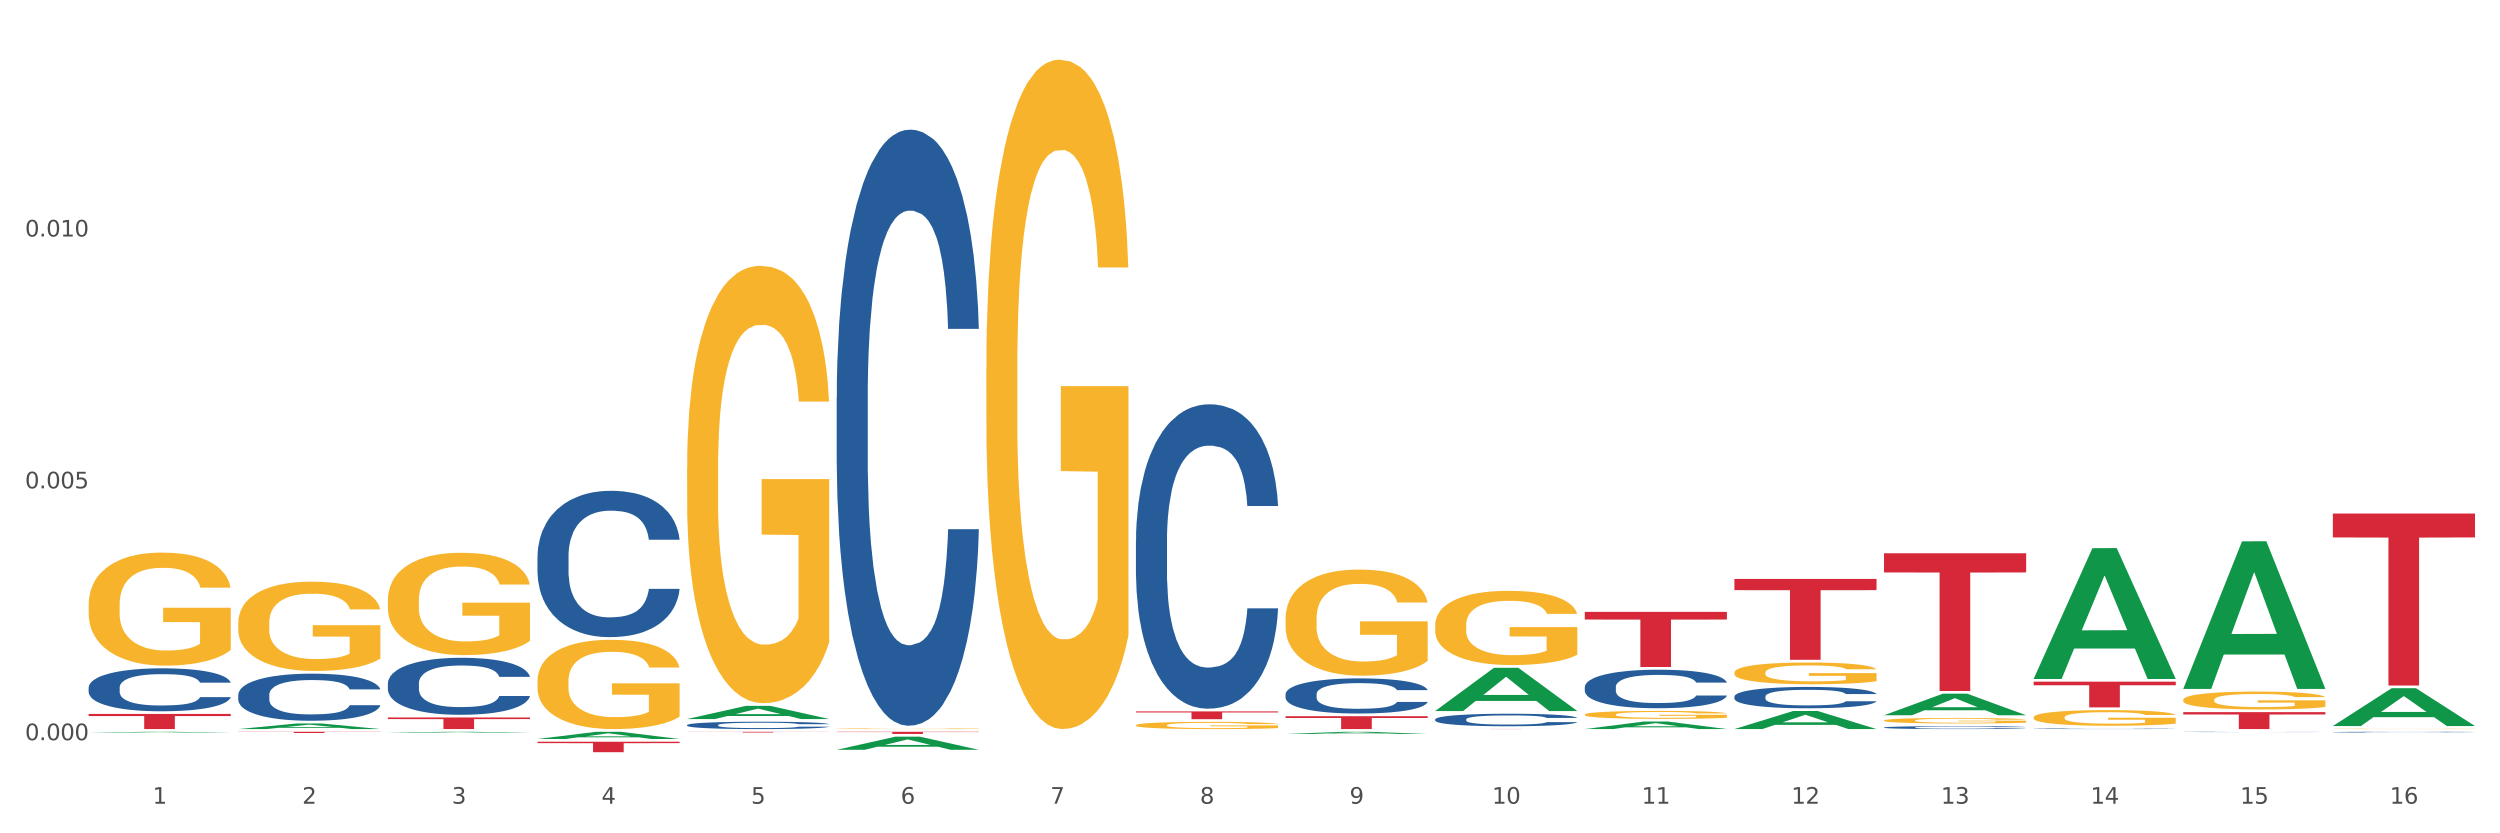 <?xml version="1.0" encoding="utf-8" standalone="no"?>
<!DOCTYPE svg PUBLIC "-//W3C//DTD SVG 1.1//EN"
  "http://www.w3.org/Graphics/SVG/1.1/DTD/svg11.dtd">
<svg xmlns:xlink="http://www.w3.org/1999/xlink" width="1080pt" height="360pt" viewBox="0 0 1080 360" xmlns="http://www.w3.org/2000/svg" version="1.1">
 <rect x="0" y="0" width="1080" height="360" fill="#333333" stroke="none"/>
 <defs>
  <style type="text/css">*{stroke-linejoin: round; stroke-linecap: butt}</style>
 </defs>
 <g id="figure_1">
  <g id="patch_1">
   <path d="M 0 360 
L 1080 360 
L 1080 0 
L 0 0 
z
" style="fill: #ffffff; stroke: #ffffff; stroke-linejoin: miter"/>
  </g>
  <g id="axes_1">
   <g id="matplotlib.axis_1">
    <g id="xtick_1">
     <g id="text_1">
      <!-- 1 -->
      <g style="fill: #4d4d4d" transform="translate(65.93 347.204) scale(0.096 -0.096)">
       <defs>
        <path id="DejaVuSans-31" d="M 794 531 
L 1825 531 
L 1825 4091 
L 703 3866 
L 703 4441 
L 1819 4666 
L 2450 4666 
L 2450 531 
L 3481 531 
L 3481 0 
L 794 0 
L 794 531 
z
" transform="scale(0.016)"/>
       </defs>
       <use xlink:href="#DejaVuSans-31"/>
      </g>
     </g>
    </g>
    <g id="xtick_2">
     <g id="text_2">
      <!-- 2 -->
      <g style="fill: #4d4d4d" transform="translate(130.565 347.204) scale(0.096 -0.096)">
       <defs>
        <path id="DejaVuSans-32" d="M 1228 531 
L 3431 531 
L 3431 0 
L 469 0 
L 469 531 
Q 828 903 1448 1529 
Q 2069 2156 2228 2338 
Q 2531 2678 2651 2914 
Q 2772 3150 2772 3378 
Q 2772 3750 2511 3984 
Q 2250 4219 1831 4219 
Q 1534 4219 1204 4116 
Q 875 4013 500 3803 
L 500 4441 
Q 881 4594 1212 4672 
Q 1544 4750 1819 4750 
Q 2544 4750 2975 4387 
Q 3406 4025 3406 3419 
Q 3406 3131 3298 2873 
Q 3191 2616 2906 2266 
Q 2828 2175 2409 1742 
Q 1991 1309 1228 531 
z
" transform="scale(0.016)"/>
       </defs>
       <use xlink:href="#DejaVuSans-32"/>
      </g>
     </g>
    </g>
    <g id="xtick_3">
     <g id="text_3">
      <!-- 3 -->
      <g style="fill: #4d4d4d" transform="translate(195.199 347.204) scale(0.096 -0.096)">
       <defs>
        <path id="DejaVuSans-33" d="M 2597 2516 
Q 3050 2419 3304 2112 
Q 3559 1806 3559 1356 
Q 3559 666 3084 287 
Q 2609 -91 1734 -91 
Q 1441 -91 1130 -33 
Q 819 25 488 141 
L 488 750 
Q 750 597 1062 519 
Q 1375 441 1716 441 
Q 2309 441 2620 675 
Q 2931 909 2931 1356 
Q 2931 1769 2642 2001 
Q 2353 2234 1838 2234 
L 1294 2234 
L 1294 2753 
L 1863 2753 
Q 2328 2753 2575 2939 
Q 2822 3125 2822 3475 
Q 2822 3834 2567 4026 
Q 2313 4219 1838 4219 
Q 1578 4219 1281 4162 
Q 984 4106 628 3988 
L 628 4550 
Q 988 4650 1302 4700 
Q 1616 4750 1894 4750 
Q 2613 4750 3031 4423 
Q 3450 4097 3450 3541 
Q 3450 3153 3228 2886 
Q 3006 2619 2597 2516 
z
" transform="scale(0.016)"/>
       </defs>
       <use xlink:href="#DejaVuSans-33"/>
      </g>
     </g>
    </g>
    <g id="xtick_4">
     <g id="text_4">
      <!-- 4 -->
      <g style="fill: #4d4d4d" transform="translate(259.833 347.204) scale(0.096 -0.096)">
       <defs>
        <path id="DejaVuSans-34" d="M 2419 4116 
L 825 1625 
L 2419 1625 
L 2419 4116 
z
M 2253 4666 
L 3047 4666 
L 3047 1625 
L 3713 1625 
L 3713 1100 
L 3047 1100 
L 3047 0 
L 2419 0 
L 2419 1100 
L 313 1100 
L 313 1709 
L 2253 4666 
z
" transform="scale(0.016)"/>
       </defs>
       <use xlink:href="#DejaVuSans-34"/>
      </g>
     </g>
    </g>
    <g id="xtick_5">
     <g id="text_5">
      <!-- 5 -->
      <g style="fill: #4d4d4d" transform="translate(324.467 347.204) scale(0.096 -0.096)">
       <defs>
        <path id="DejaVuSans-35" d="M 691 4666 
L 3169 4666 
L 3169 4134 
L 1269 4134 
L 1269 2991 
Q 1406 3038 1543 3061 
Q 1681 3084 1819 3084 
Q 2600 3084 3056 2656 
Q 3513 2228 3513 1497 
Q 3513 744 3044 326 
Q 2575 -91 1722 -91 
Q 1428 -91 1123 -41 
Q 819 9 494 109 
L 494 744 
Q 775 591 1075 516 
Q 1375 441 1709 441 
Q 2250 441 2565 725 
Q 2881 1009 2881 1497 
Q 2881 1984 2565 2268 
Q 2250 2553 1709 2553 
Q 1456 2553 1204 2497 
Q 953 2441 691 2322 
L 691 4666 
z
" transform="scale(0.016)"/>
       </defs>
       <use xlink:href="#DejaVuSans-35"/>
      </g>
     </g>
    </g>
    <g id="xtick_6">
     <g id="text_6">
      <!-- 6 -->
      <g style="fill: #4d4d4d" transform="translate(389.102 347.204) scale(0.096 -0.096)">
       <defs>
        <path id="DejaVuSans-36" d="M 2113 2584 
Q 1688 2584 1439 2293 
Q 1191 2003 1191 1497 
Q 1191 994 1439 701 
Q 1688 409 2113 409 
Q 2538 409 2786 701 
Q 3034 994 3034 1497 
Q 3034 2003 2786 2293 
Q 2538 2584 2113 2584 
z
M 3366 4563 
L 3366 3988 
Q 3128 4100 2886 4159 
Q 2644 4219 2406 4219 
Q 1781 4219 1451 3797 
Q 1122 3375 1075 2522 
Q 1259 2794 1537 2939 
Q 1816 3084 2150 3084 
Q 2853 3084 3261 2657 
Q 3669 2231 3669 1497 
Q 3669 778 3244 343 
Q 2819 -91 2113 -91 
Q 1303 -91 875 529 
Q 447 1150 447 2328 
Q 447 3434 972 4092 
Q 1497 4750 2381 4750 
Q 2619 4750 2861 4703 
Q 3103 4656 3366 4563 
z
" transform="scale(0.016)"/>
       </defs>
       <use xlink:href="#DejaVuSans-36"/>
      </g>
     </g>
    </g>
    <g id="xtick_7">
     <g id="text_7">
      <!-- 7 -->
      <g style="fill: #4d4d4d" transform="translate(453.736 347.204) scale(0.096 -0.096)">
       <defs>
        <path id="DejaVuSans-37" d="M 525 4666 
L 3525 4666 
L 3525 4397 
L 1831 0 
L 1172 0 
L 2766 4134 
L 525 4134 
L 525 4666 
z
" transform="scale(0.016)"/>
       </defs>
       <use xlink:href="#DejaVuSans-37"/>
      </g>
     </g>
    </g>
    <g id="xtick_8">
     <g id="text_8">
      <!-- 8 -->
      <g style="fill: #4d4d4d" transform="translate(518.37 347.204) scale(0.096 -0.096)">
       <defs>
        <path id="DejaVuSans-38" d="M 2034 2216 
Q 1584 2216 1326 1975 
Q 1069 1734 1069 1313 
Q 1069 891 1326 650 
Q 1584 409 2034 409 
Q 2484 409 2743 651 
Q 3003 894 3003 1313 
Q 3003 1734 2745 1975 
Q 2488 2216 2034 2216 
z
M 1403 2484 
Q 997 2584 770 2862 
Q 544 3141 544 3541 
Q 544 4100 942 4425 
Q 1341 4750 2034 4750 
Q 2731 4750 3128 4425 
Q 3525 4100 3525 3541 
Q 3525 3141 3298 2862 
Q 3072 2584 2669 2484 
Q 3125 2378 3379 2068 
Q 3634 1759 3634 1313 
Q 3634 634 3220 271 
Q 2806 -91 2034 -91 
Q 1263 -91 848 271 
Q 434 634 434 1313 
Q 434 1759 690 2068 
Q 947 2378 1403 2484 
z
M 1172 3481 
Q 1172 3119 1398 2916 
Q 1625 2713 2034 2713 
Q 2441 2713 2670 2916 
Q 2900 3119 2900 3481 
Q 2900 3844 2670 4047 
Q 2441 4250 2034 4250 
Q 1625 4250 1398 4047 
Q 1172 3844 1172 3481 
z
" transform="scale(0.016)"/>
       </defs>
       <use xlink:href="#DejaVuSans-38"/>
      </g>
     </g>
    </g>
    <g id="xtick_9">
     <g id="text_9">
      <!-- 9 -->
      <g style="fill: #4d4d4d" transform="translate(583.005 347.204) scale(0.096 -0.096)">
       <defs>
        <path id="DejaVuSans-39" d="M 703 97 
L 703 672 
Q 941 559 1184 500 
Q 1428 441 1663 441 
Q 2288 441 2617 861 
Q 2947 1281 2994 2138 
Q 2813 1869 2534 1725 
Q 2256 1581 1919 1581 
Q 1219 1581 811 2004 
Q 403 2428 403 3163 
Q 403 3881 828 4315 
Q 1253 4750 1959 4750 
Q 2769 4750 3195 4129 
Q 3622 3509 3622 2328 
Q 3622 1225 3098 567 
Q 2575 -91 1691 -91 
Q 1453 -91 1209 -44 
Q 966 3 703 97 
z
M 1959 2075 
Q 2384 2075 2632 2365 
Q 2881 2656 2881 3163 
Q 2881 3666 2632 3958 
Q 2384 4250 1959 4250 
Q 1534 4250 1286 3958 
Q 1038 3666 1038 3163 
Q 1038 2656 1286 2365 
Q 1534 2075 1959 2075 
z
" transform="scale(0.016)"/>
       </defs>
       <use xlink:href="#DejaVuSans-39"/>
      </g>
     </g>
    </g>
    <g id="xtick_10">
     <g id="text_10">
      <!-- 10 -->
      <g style="fill: #4d4d4d" transform="translate(644.585 347.204) scale(0.096 -0.096)">
       <defs>
        <path id="DejaVuSans-30" d="M 2034 4250 
Q 1547 4250 1301 3770 
Q 1056 3291 1056 2328 
Q 1056 1369 1301 889 
Q 1547 409 2034 409 
Q 2525 409 2770 889 
Q 3016 1369 3016 2328 
Q 3016 3291 2770 3770 
Q 2525 4250 2034 4250 
z
M 2034 4750 
Q 2819 4750 3233 4129 
Q 3647 3509 3647 2328 
Q 3647 1150 3233 529 
Q 2819 -91 2034 -91 
Q 1250 -91 836 529 
Q 422 1150 422 2328 
Q 422 3509 836 4129 
Q 1250 4750 2034 4750 
z
" transform="scale(0.016)"/>
       </defs>
       <use xlink:href="#DejaVuSans-31"/>
       <use xlink:href="#DejaVuSans-30" transform="translate(63.623 0)"/>
      </g>
     </g>
    </g>
    <g id="xtick_11">
     <g id="text_11">
      <!-- 11 -->
      <g style="fill: #4d4d4d" transform="translate(709.219 347.204) scale(0.096 -0.096)">
       <use xlink:href="#DejaVuSans-31"/>
       <use xlink:href="#DejaVuSans-31" transform="translate(63.623 0)"/>
      </g>
     </g>
    </g>
    <g id="xtick_12">
     <g id="text_12">
      <!-- 12 -->
      <g style="fill: #4d4d4d" transform="translate(773.854 347.204) scale(0.096 -0.096)">
       <use xlink:href="#DejaVuSans-31"/>
       <use xlink:href="#DejaVuSans-32" transform="translate(63.623 0)"/>
      </g>
     </g>
    </g>
    <g id="xtick_13">
     <g id="text_13">
      <!-- 13 -->
      <g style="fill: #4d4d4d" transform="translate(838.488 347.204) scale(0.096 -0.096)">
       <use xlink:href="#DejaVuSans-31"/>
       <use xlink:href="#DejaVuSans-33" transform="translate(63.623 0)"/>
      </g>
     </g>
    </g>
    <g id="xtick_14">
     <g id="text_14">
      <!-- 14 -->
      <g style="fill: #4d4d4d" transform="translate(903.122 347.204) scale(0.096 -0.096)">
       <use xlink:href="#DejaVuSans-31"/>
       <use xlink:href="#DejaVuSans-34" transform="translate(63.623 0)"/>
      </g>
     </g>
    </g>
    <g id="xtick_15">
     <g id="text_15">
      <!-- 15 -->
      <g style="fill: #4d4d4d" transform="translate(967.756 347.204) scale(0.096 -0.096)">
       <use xlink:href="#DejaVuSans-31"/>
       <use xlink:href="#DejaVuSans-35" transform="translate(63.623 0)"/>
      </g>
     </g>
    </g>
    <g id="xtick_16">
     <g id="text_16">
      <!-- 16 -->
      <g style="fill: #4d4d4d" transform="translate(1032.391 347.204) scale(0.096 -0.096)">
       <use xlink:href="#DejaVuSans-31"/>
       <use xlink:href="#DejaVuSans-36" transform="translate(63.623 0)"/>
      </g>
     </g>
    </g>
    <g id="xtick_17"/>
    <g id="xtick_18"/>
    <g id="xtick_19"/>
    <g id="xtick_20"/>
    <g id="xtick_21"/>
    <g id="xtick_22"/>
    <g id="xtick_23"/>
    <g id="xtick_24"/>
    <g id="xtick_25"/>
    <g id="xtick_26"/>
    <g id="xtick_27"/>
    <g id="xtick_28"/>
    <g id="xtick_29"/>
    <g id="xtick_30"/>
    <g id="xtick_31"/>
   </g>
   <g id="matplotlib.axis_2">
    <g id="ytick_1">
     <g id="text_17">
      <!-- 0.000 -->
      <g style="fill: #4d4d4d" transform="translate(10.8 319.772) scale(0.096 -0.096)">
       <defs>
        <path id="DejaVuSans-2e" d="M 684 794 
L 1344 794 
L 1344 0 
L 684 0 
L 684 794 
z
" transform="scale(0.016)"/>
       </defs>
       <use xlink:href="#DejaVuSans-30"/>
       <use xlink:href="#DejaVuSans-2e" transform="translate(63.623 0)"/>
       <use xlink:href="#DejaVuSans-30" transform="translate(95.41 0)"/>
       <use xlink:href="#DejaVuSans-30" transform="translate(159.033 0)"/>
       <use xlink:href="#DejaVuSans-30" transform="translate(222.656 0)"/>
      </g>
     </g>
    </g>
    <g id="ytick_2">
     <g id="text_18">
      <!-- 0.005 -->
      <g style="fill: #4d4d4d" transform="translate(10.8 210.973) scale(0.096 -0.096)">
       <use xlink:href="#DejaVuSans-30"/>
       <use xlink:href="#DejaVuSans-2e" transform="translate(63.623 0)"/>
       <use xlink:href="#DejaVuSans-30" transform="translate(95.41 0)"/>
       <use xlink:href="#DejaVuSans-30" transform="translate(159.033 0)"/>
       <use xlink:href="#DejaVuSans-35" transform="translate(222.656 0)"/>
      </g>
     </g>
    </g>
    <g id="ytick_3">
     <g id="text_19">
      <!-- 0.010 -->
      <g style="fill: #4d4d4d" transform="translate(10.8 102.175) scale(0.096 -0.096)">
       <use xlink:href="#DejaVuSans-30"/>
       <use xlink:href="#DejaVuSans-2e" transform="translate(63.623 0)"/>
       <use xlink:href="#DejaVuSans-30" transform="translate(95.41 0)"/>
       <use xlink:href="#DejaVuSans-31" transform="translate(159.033 0)"/>
       <use xlink:href="#DejaVuSans-30" transform="translate(222.656 0)"/>
      </g>
     </g>
    </g>
    <g id="ytick_4"/>
    <g id="ytick_5"/>
    <g id="ytick_6"/>
   </g>
   <g id="PolyCollection_1">
    <path d="M 38.283 316.502 
L 38.346 316.502 
L 63.667 316.125 
L 74.175 316.125 
L 99.686 316.503 
L 87.532 316.503 
L 82.024 316.415 
L 55.881 316.415 
L 55.691 316.416 
L 50.374 316.503 
L 38.283 316.503 
L 38.283 316.502 
L 59.173 316.362 
L 78.733 316.362 
L 69.048 316.205 
L 68.921 316.204 
L 68.794 316.206 
L 59.109 316.362 
L 59.173 316.362 
L 38.283 316.502 
z
" clip-path="url(#p6db0dd41a2)" style="fill: #109648"/>
    <path d="M 361.454 171.711 
L 361.527 171.476 
L 361.527 164.891 
L 361.745 155.954 
L 362.543 139.492 
L 363.559 127.027 
L 365.301 112.447 
L 366.245 106.332 
L 367.479 99.512 
L 370.019 88.459 
L 372.922 79.051 
L 374.954 73.878 
L 376.479 70.585 
L 379.89 64.706 
L 381.849 62.119 
L 383.882 60.002 
L 385.624 58.591 
L 388.527 56.945 
L 390.849 56.239 
L 393.535 56.004 
L 395.785 56.239 
L 398.761 57.18 
L 403.115 60.002 
L 404.785 61.648 
L 407.035 64.471 
L 409.357 68.233 
L 411.244 71.996 
L 413.422 77.405 
L 415.672 84.461 
L 417.849 93.397 
L 419.373 101.628 
L 420.607 110.33 
L 421.696 120.913 
L 422.494 132.437 
L 422.857 142.079 
L 409.575 142.079 
L 409.212 133.377 
L 408.486 123.97 
L 407.76 117.62 
L 406.962 112.447 
L 405.728 106.567 
L 404.64 102.804 
L 402.825 98.336 
L 401.156 95.514 
L 399.777 93.868 
L 398.107 92.457 
L 394.551 91.045 
L 392.011 91.045 
L 390.414 91.516 
L 388.454 92.692 
L 386.785 94.338 
L 384.825 97.16 
L 383.301 100.217 
L 381.777 104.215 
L 380.906 107.037 
L 379.599 112.211 
L 378.728 116.445 
L 377.567 123.735 
L 376.914 128.909 
L 375.753 142.314 
L 375.245 152.191 
L 375.027 159.011 
L 374.882 166.537 
L 374.882 203.225 
L 375.317 219.687 
L 375.68 226.742 
L 376.261 234.738 
L 377.349 245.086 
L 378.946 255.199 
L 380.616 262.489 
L 381.995 266.957 
L 383.301 270.25 
L 384.607 272.837 
L 386.204 275.189 
L 387.511 276.6 
L 389.47 278.011 
L 391.793 278.716 
L 393.607 278.716 
L 397.309 277.54 
L 398.978 276.364 
L 400.575 274.718 
L 402.317 272.131 
L 403.696 269.309 
L 404.494 267.193 
L 405.801 262.724 
L 406.817 258.021 
L 407.688 252.612 
L 408.268 247.908 
L 408.922 240.853 
L 409.43 232.857 
L 409.575 228.624 
L 422.857 228.624 
L 422.567 237.09 
L 422.059 245.321 
L 421.043 256.374 
L 420.244 262.724 
L 419.01 270.485 
L 417.704 277.07 
L 415.889 284.36 
L 414.22 289.77 
L 412.478 294.473 
L 410.591 298.706 
L 407.18 304.586 
L 405.946 306.232 
L 403.333 309.054 
L 401.301 310.7 
L 398.325 312.346 
L 395.277 313.287 
L 392.083 313.522 
L 389.253 313.052 
L 386.132 311.641 
L 384.172 310.23 
L 381.995 308.113 
L 379.454 304.821 
L 377.059 300.823 
L 374.809 296.119 
L 372.704 290.71 
L 370.745 284.596 
L 368.204 274.483 
L 366.317 264.606 
L 364.938 255.434 
L 363.995 247.673 
L 363.051 237.796 
L 362.543 230.975 
L 361.745 214.513 
L 361.454 199.227 
L 361.454 171.711 
z
" clip-path="url(#p6db0dd41a2)" style="fill: #255c99"/>
    <path d="M 38.283 261.285 
L 38.355 261.241 
L 38.355 259.635 
L 38.5 258.252 
L 39.225 254.907 
L 40.313 252.142 
L 41.11 250.67 
L 41.908 249.466 
L 42.85 248.262 
L 44.01 247.013 
L 46.112 245.184 
L 47.417 244.247 
L 49.012 243.266 
L 51.912 241.839 
L 54.014 241.036 
L 56.189 240.367 
L 59.741 239.564 
L 62.061 239.207 
L 64.526 238.94 
L 67.498 238.761 
L 69.745 238.717 
L 74.675 238.851 
L 78.88 239.252 
L 80.91 239.564 
L 83.519 240.099 
L 84.897 240.456 
L 87.144 241.17 
L 89.464 242.106 
L 91.059 242.909 
L 93.451 244.426 
L 95.263 245.942 
L 96.931 247.816 
L 97.801 249.109 
L 98.453 250.313 
L 99.033 251.696 
L 99.613 253.881 
L 86.564 253.881 
L 86.057 252.32 
L 85.259 250.848 
L 84.099 249.421 
L 83.084 248.529 
L 81.345 247.414 
L 79.75 246.7 
L 78.082 246.165 
L 76.052 245.719 
L 74.458 245.496 
L 72.21 245.318 
L 67.788 245.362 
L 64.816 245.719 
L 62.786 246.165 
L 61.481 246.567 
L 60.321 247.013 
L 59.016 247.637 
L 57.494 248.574 
L 56.407 249.421 
L 55.319 250.492 
L 54.449 251.562 
L 53.652 252.811 
L 52.999 254.149 
L 52.492 255.532 
L 52.057 257.227 
L 51.694 260.036 
L 51.694 266.147 
L 51.839 267.53 
L 52.202 269.358 
L 52.637 270.741 
L 53.362 272.391 
L 54.014 273.506 
L 55.247 275.112 
L 56.624 276.45 
L 57.711 277.297 
L 58.799 278.011 
L 60.684 278.992 
L 62.786 279.795 
L 64.598 280.286 
L 67.063 280.732 
L 68.731 280.91 
L 70.18 280.999 
L 73.733 280.999 
L 76.27 280.866 
L 79.097 280.553 
L 81.272 280.152 
L 83.084 279.661 
L 85.114 278.859 
L 86.419 278.1 
L 86.419 268.778 
L 70.47 268.734 
L 70.47 262.534 
L 99.686 262.534 
L 99.686 280.732 
L 98.453 281.668 
L 97.076 282.516 
L 95.626 283.274 
L 93.451 284.211 
L 90.841 285.103 
L 88.521 285.727 
L 86.057 286.262 
L 83.157 286.753 
L 79.387 287.199 
L 77.067 287.378 
L 74.168 287.511 
L 70.76 287.556 
L 67.788 287.467 
L 64.888 287.244 
L 61.844 286.842 
L 58.871 286.262 
L 56.624 285.683 
L 54.377 284.969 
L 51.984 284.032 
L 50.1 283.14 
L 48.65 282.337 
L 47.055 281.312 
L 45.315 279.974 
L 44.01 278.769 
L 42.85 277.52 
L 41.618 275.915 
L 40.748 274.532 
L 39.878 272.793 
L 39.37 271.499 
L 38.79 269.492 
L 38.355 266.682 
L 38.283 261.285 
z
" clip-path="url(#p6db0dd41a2)" style="fill: #f7b32b"/>
    <path d="M 232.186 240.429 
L 232.258 240.372 
L 232.258 238.755 
L 232.476 236.562 
L 233.275 232.521 
L 234.291 229.461 
L 236.033 225.882 
L 236.976 224.381 
L 238.21 222.707 
L 240.75 219.994 
L 243.654 217.684 
L 245.686 216.414 
L 247.21 215.606 
L 250.621 214.163 
L 252.581 213.528 
L 254.613 213.008 
L 256.355 212.662 
L 259.258 212.258 
L 261.581 212.085 
L 264.266 212.027 
L 266.516 212.085 
L 269.492 212.316 
L 273.847 213.008 
L 275.516 213.412 
L 277.766 214.105 
L 280.089 215.029 
L 281.976 215.953 
L 284.153 217.28 
L 286.403 219.012 
L 288.58 221.206 
L 290.105 223.226 
L 291.338 225.362 
L 292.427 227.96 
L 293.226 230.789 
L 293.588 233.156 
L 280.306 233.156 
L 279.943 231.02 
L 279.218 228.711 
L 278.492 227.152 
L 277.693 225.882 
L 276.46 224.439 
L 275.371 223.515 
L 273.556 222.418 
L 271.887 221.725 
L 270.508 221.321 
L 268.839 220.975 
L 265.282 220.629 
L 262.742 220.629 
L 261.145 220.744 
L 259.186 221.033 
L 257.516 221.437 
L 255.557 222.129 
L 254.032 222.88 
L 252.508 223.861 
L 251.637 224.554 
L 250.331 225.824 
L 249.46 226.863 
L 248.299 228.653 
L 247.645 229.923 
L 246.484 233.213 
L 245.976 235.638 
L 245.758 237.312 
L 245.613 239.159 
L 245.613 248.165 
L 246.049 252.206 
L 246.412 253.938 
L 246.992 255.901 
L 248.081 258.441 
L 249.678 260.923 
L 251.347 262.713 
L 252.726 263.81 
L 254.032 264.618 
L 255.339 265.253 
L 256.936 265.83 
L 258.242 266.177 
L 260.202 266.523 
L 262.524 266.696 
L 264.339 266.696 
L 268.04 266.407 
L 269.71 266.119 
L 271.306 265.715 
L 273.048 265.08 
L 274.427 264.387 
L 275.226 263.867 
L 276.532 262.771 
L 277.548 261.616 
L 278.419 260.288 
L 279 259.134 
L 279.653 257.402 
L 280.161 255.439 
L 280.306 254.4 
L 293.588 254.4 
L 293.298 256.478 
L 292.79 258.499 
L 291.774 261.212 
L 290.976 262.771 
L 289.742 264.676 
L 288.435 266.292 
L 286.621 268.082 
L 284.951 269.409 
L 283.21 270.564 
L 281.322 271.603 
L 277.911 273.046 
L 276.677 273.45 
L 274.064 274.143 
L 272.032 274.547 
L 269.056 274.951 
L 266.008 275.182 
L 262.815 275.24 
L 259.984 275.124 
L 256.863 274.778 
L 254.903 274.432 
L 252.726 273.912 
L 250.186 273.104 
L 247.791 272.123 
L 245.541 270.968 
L 243.436 269.64 
L 241.476 268.139 
L 238.936 265.657 
L 237.049 263.232 
L 235.67 260.981 
L 234.726 259.076 
L 233.783 256.651 
L 233.275 254.977 
L 232.476 250.936 
L 232.186 247.184 
L 232.186 240.429 
z
" clip-path="url(#p6db0dd41a2)" style="fill: #255c99"/>
    <path d="M 167.552 295.231 
L 167.624 295.209 
L 167.624 294.579 
L 167.842 293.724 
L 168.64 292.15 
L 169.656 290.958 
L 171.398 289.564 
L 172.342 288.979 
L 173.576 288.327 
L 176.116 287.27 
L 179.019 286.37 
L 181.051 285.875 
L 182.576 285.561 
L 185.987 284.998 
L 187.947 284.751 
L 189.979 284.549 
L 191.721 284.414 
L 194.624 284.256 
L 196.946 284.189 
L 199.632 284.166 
L 201.882 284.189 
L 204.858 284.279 
L 209.212 284.549 
L 210.882 284.706 
L 213.132 284.976 
L 215.454 285.336 
L 217.341 285.696 
L 219.519 286.213 
L 221.769 286.888 
L 223.946 287.742 
L 225.47 288.529 
L 226.704 289.361 
L 227.793 290.373 
L 228.591 291.475 
L 228.954 292.397 
L 215.672 292.397 
L 215.309 291.565 
L 214.583 290.666 
L 213.858 290.059 
L 213.059 289.564 
L 211.825 289.002 
L 210.737 288.642 
L 208.922 288.214 
L 207.253 287.945 
L 205.874 287.787 
L 204.204 287.652 
L 200.648 287.517 
L 198.108 287.517 
L 196.511 287.562 
L 194.551 287.675 
L 192.882 287.832 
L 190.922 288.102 
L 189.398 288.394 
L 187.874 288.777 
L 187.003 289.047 
L 185.697 289.541 
L 184.826 289.946 
L 183.664 290.643 
L 183.011 291.138 
L 181.85 292.42 
L 181.342 293.365 
L 181.124 294.017 
L 180.979 294.736 
L 180.979 298.245 
L 181.414 299.819 
L 181.777 300.494 
L 182.358 301.258 
L 183.447 302.248 
L 185.043 303.215 
L 186.713 303.912 
L 188.092 304.34 
L 189.398 304.654 
L 190.705 304.902 
L 192.301 305.127 
L 193.608 305.262 
L 195.567 305.397 
L 197.89 305.464 
L 199.704 305.464 
L 203.406 305.352 
L 205.075 305.239 
L 206.672 305.082 
L 208.414 304.834 
L 209.793 304.564 
L 210.591 304.362 
L 211.898 303.935 
L 212.914 303.485 
L 213.785 302.968 
L 214.366 302.518 
L 215.019 301.843 
L 215.527 301.079 
L 215.672 300.674 
L 228.954 300.674 
L 228.664 301.483 
L 228.156 302.27 
L 227.14 303.327 
L 226.341 303.935 
L 225.107 304.677 
L 223.801 305.307 
L 221.987 306.004 
L 220.317 306.521 
L 218.575 306.971 
L 216.688 307.376 
L 213.277 307.938 
L 212.043 308.095 
L 209.43 308.365 
L 207.398 308.523 
L 204.422 308.68 
L 201.374 308.77 
L 198.18 308.792 
L 195.35 308.747 
L 192.229 308.613 
L 190.269 308.478 
L 188.092 308.275 
L 185.551 307.96 
L 183.156 307.578 
L 180.906 307.128 
L 178.801 306.611 
L 176.842 306.026 
L 174.302 305.059 
L 172.414 304.115 
L 171.035 303.238 
L 170.092 302.495 
L 169.148 301.551 
L 168.64 300.899 
L 167.842 299.324 
L 167.552 297.862 
L 167.552 295.231 
z
" clip-path="url(#p6db0dd41a2)" style="fill: #255c99"/>
    <path d="M 102.917 300.163 
L 102.99 300.145 
L 102.99 299.625 
L 103.208 298.919 
L 104.006 297.618 
L 105.022 296.634 
L 106.764 295.482 
L 107.708 294.999 
L 108.941 294.46 
L 111.482 293.587 
L 114.385 292.844 
L 116.417 292.436 
L 117.941 292.176 
L 121.353 291.711 
L 123.312 291.507 
L 125.344 291.34 
L 127.086 291.228 
L 129.99 291.098 
L 132.312 291.042 
L 134.998 291.024 
L 137.248 291.042 
L 140.223 291.117 
L 144.578 291.34 
L 146.247 291.47 
L 148.497 291.693 
L 150.82 291.99 
L 152.707 292.287 
L 154.884 292.714 
L 157.134 293.271 
L 159.312 293.977 
L 160.836 294.628 
L 162.07 295.315 
L 163.159 296.151 
L 163.957 297.061 
L 164.32 297.823 
L 151.038 297.823 
L 150.675 297.135 
L 149.949 296.392 
L 149.223 295.891 
L 148.425 295.482 
L 147.191 295.018 
L 146.102 294.72 
L 144.288 294.367 
L 142.618 294.145 
L 141.239 294.015 
L 139.57 293.903 
L 136.014 293.792 
L 133.473 293.792 
L 131.877 293.829 
L 129.917 293.922 
L 128.248 294.052 
L 126.288 294.275 
L 124.764 294.516 
L 123.24 294.832 
L 122.369 295.055 
L 121.062 295.463 
L 120.191 295.798 
L 119.03 296.374 
L 118.377 296.782 
L 117.216 297.841 
L 116.707 298.621 
L 116.49 299.16 
L 116.345 299.755 
L 116.345 302.652 
L 116.78 303.953 
L 117.143 304.51 
L 117.724 305.142 
L 118.812 305.959 
L 120.409 306.758 
L 122.078 307.334 
L 123.457 307.687 
L 124.764 307.947 
L 126.07 308.151 
L 127.667 308.337 
L 128.973 308.448 
L 130.933 308.56 
L 133.256 308.615 
L 135.07 308.615 
L 138.772 308.522 
L 140.441 308.43 
L 142.038 308.3 
L 143.78 308.095 
L 145.159 307.872 
L 145.957 307.705 
L 147.264 307.352 
L 148.28 306.981 
L 149.151 306.553 
L 149.731 306.182 
L 150.385 305.625 
L 150.893 304.993 
L 151.038 304.659 
L 164.32 304.659 
L 164.03 305.327 
L 163.521 305.978 
L 162.505 306.851 
L 161.707 307.352 
L 160.473 307.965 
L 159.167 308.485 
L 157.352 309.061 
L 155.683 309.488 
L 153.941 309.86 
L 152.054 310.194 
L 148.643 310.659 
L 147.409 310.789 
L 144.796 311.012 
L 142.764 311.142 
L 139.788 311.272 
L 136.74 311.346 
L 133.546 311.365 
L 130.715 311.327 
L 127.594 311.216 
L 125.635 311.105 
L 123.457 310.937 
L 120.917 310.677 
L 118.522 310.361 
L 116.272 309.99 
L 114.167 309.563 
L 112.208 309.08 
L 109.667 308.281 
L 107.78 307.501 
L 106.401 306.776 
L 105.458 306.163 
L 104.514 305.383 
L 104.006 304.844 
L 103.208 303.544 
L 102.917 302.337 
L 102.917 300.163 
z
" clip-path="url(#p6db0dd41a2)" style="fill: #255c99"/>
    <path d="M 38.283 297.054 
L 38.356 297.037 
L 38.356 296.562 
L 38.573 295.918 
L 39.372 294.732 
L 40.388 293.834 
L 42.13 292.784 
L 43.073 292.343 
L 44.307 291.852 
L 46.847 291.056 
L 49.751 290.378 
L 51.783 290.005 
L 53.307 289.768 
L 56.718 289.344 
L 58.678 289.158 
L 60.71 289.005 
L 62.452 288.904 
L 65.355 288.785 
L 67.678 288.734 
L 70.363 288.717 
L 72.613 288.734 
L 75.589 288.802 
L 79.944 289.005 
L 81.613 289.124 
L 83.863 289.327 
L 86.186 289.598 
L 88.073 289.87 
L 90.25 290.259 
L 92.5 290.768 
L 94.678 291.411 
L 96.202 292.004 
L 97.436 292.631 
L 98.524 293.394 
L 99.323 294.224 
L 99.686 294.919 
L 86.403 294.919 
L 86.041 294.292 
L 85.315 293.614 
L 84.589 293.157 
L 83.791 292.784 
L 82.557 292.36 
L 81.468 292.089 
L 79.654 291.767 
L 77.984 291.564 
L 76.605 291.445 
L 74.936 291.344 
L 71.379 291.242 
L 68.839 291.242 
L 67.242 291.276 
L 65.283 291.361 
L 63.613 291.479 
L 61.654 291.683 
L 60.13 291.903 
L 58.605 292.191 
L 57.734 292.394 
L 56.428 292.767 
L 55.557 293.072 
L 54.396 293.597 
L 53.743 293.97 
L 52.581 294.936 
L 52.073 295.647 
L 51.855 296.139 
L 51.71 296.681 
L 51.71 299.324 
L 52.146 300.51 
L 52.509 301.018 
L 53.089 301.594 
L 54.178 302.34 
L 55.775 303.069 
L 57.444 303.594 
L 58.823 303.916 
L 60.13 304.153 
L 61.436 304.339 
L 63.033 304.509 
L 64.339 304.61 
L 66.299 304.712 
L 68.621 304.763 
L 70.436 304.763 
L 74.137 304.678 
L 75.807 304.593 
L 77.404 304.475 
L 79.145 304.288 
L 80.524 304.085 
L 81.323 303.933 
L 82.629 303.611 
L 83.645 303.272 
L 84.516 302.882 
L 85.097 302.543 
L 85.75 302.035 
L 86.258 301.459 
L 86.403 301.154 
L 99.686 301.154 
L 99.395 301.764 
L 98.887 302.357 
L 97.871 303.153 
L 97.073 303.611 
L 95.839 304.17 
L 94.532 304.644 
L 92.718 305.17 
L 91.049 305.559 
L 89.307 305.898 
L 87.42 306.203 
L 84.008 306.627 
L 82.774 306.745 
L 80.162 306.949 
L 78.129 307.067 
L 75.154 307.186 
L 72.105 307.254 
L 68.912 307.271 
L 66.081 307.237 
L 62.96 307.135 
L 61.001 307.033 
L 58.823 306.881 
L 56.283 306.644 
L 53.888 306.356 
L 51.638 306.017 
L 49.533 305.627 
L 47.573 305.186 
L 45.033 304.458 
L 43.146 303.746 
L 41.767 303.085 
L 40.823 302.526 
L 39.88 301.815 
L 39.372 301.323 
L 38.573 300.137 
L 38.283 299.036 
L 38.283 297.054 
z
" clip-path="url(#p6db0dd41a2)" style="fill: #255c99"/>
    <path d="M 38.283 308.432 
L 99.686 308.432 
L 99.686 309.34 
L 75.532 309.346 
L 75.532 314.963 
L 62.291 314.963 
L 62.291 309.346 
L 38.283 309.34 
L 38.283 308.438 
L 38.283 308.432 
z
" clip-path="url(#p6db0dd41a2)" style="fill: #d62839"/>
    <path d="M 102.917 316.125 
L 164.32 316.125 
L 164.32 316.199 
L 140.166 316.199 
L 140.166 316.658 
L 126.925 316.658 
L 126.925 316.199 
L 102.917 316.199 
L 102.917 316.125 
L 102.917 316.125 
z
" clip-path="url(#p6db0dd41a2)" style="fill: #d62839"/>
    <path d="M 167.552 309.954 
L 228.954 309.954 
L 228.954 310.65 
L 204.801 310.655 
L 204.801 314.963 
L 191.56 314.963 
L 191.56 310.655 
L 167.552 310.65 
L 167.552 309.959 
L 167.552 309.954 
z
" clip-path="url(#p6db0dd41a2)" style="fill: #d62839"/>
    <path d="M 232.186 320.415 
L 293.588 320.415 
L 293.588 321.045 
L 269.435 321.05 
L 269.435 324.95 
L 256.194 324.95 
L 256.194 321.05 
L 232.186 321.045 
L 232.186 320.42 
L 232.186 320.415 
z
" clip-path="url(#p6db0dd41a2)" style="fill: #d62839"/>
    <path d="M 296.82 316.125 
L 358.223 316.125 
L 358.223 316.168 
L 334.069 316.169 
L 334.069 316.441 
L 320.828 316.441 
L 320.828 316.169 
L 296.82 316.168 
L 296.82 316.125 
L 296.82 316.125 
z
" clip-path="url(#p6db0dd41a2)" style="fill: #d62839"/>
    <path d="M 361.454 316.125 
L 422.857 316.125 
L 422.857 316.256 
L 398.703 316.256 
L 398.703 317.067 
L 385.463 317.067 
L 385.463 316.256 
L 361.454 316.256 
L 361.454 316.125 
L 361.454 316.125 
z
" clip-path="url(#p6db0dd41a2)" style="fill: #d62839"/>
    <path d="M 490.723 307.319 
L 552.126 307.319 
L 552.126 307.786 
L 527.972 307.789 
L 527.972 310.682 
L 514.731 310.682 
L 514.731 307.789 
L 490.723 307.786 
L 490.723 307.322 
L 490.723 307.319 
z
" clip-path="url(#p6db0dd41a2)" style="fill: #d62839"/>
    <path d="M 555.357 309.401 
L 616.76 309.401 
L 616.76 310.174 
L 592.606 310.179 
L 592.606 314.963 
L 579.365 314.963 
L 579.365 310.179 
L 555.357 310.174 
L 555.357 309.406 
L 555.357 309.401 
z
" clip-path="url(#p6db0dd41a2)" style="fill: #d62839"/>
    <path d="M 619.992 314.906 
L 681.394 314.906 
L 681.394 314.914 
L 657.241 314.914 
L 657.241 314.963 
L 644 314.963 
L 644 314.914 
L 619.992 314.914 
L 619.992 314.906 
L 619.992 314.906 
z
" clip-path="url(#p6db0dd41a2)" style="fill: #d62839"/>
    <path d="M 684.626 264.337 
L 746.029 264.337 
L 746.029 267.646 
L 721.875 267.668 
L 721.875 288.149 
L 708.634 288.149 
L 708.634 267.668 
L 684.626 267.646 
L 684.626 264.359 
L 684.626 264.337 
z
" clip-path="url(#p6db0dd41a2)" style="fill: #d62839"/>
    <path d="M 749.26 250.089 
L 810.663 250.089 
L 810.663 254.946 
L 786.509 254.979 
L 786.509 285.045 
L 773.268 285.045 
L 773.268 254.979 
L 749.26 254.946 
L 749.26 250.121 
L 749.26 250.089 
z
" clip-path="url(#p6db0dd41a2)" style="fill: #d62839"/>
    <path d="M 813.895 239.023 
L 875.297 239.023 
L 875.297 247.289 
L 851.143 247.345 
L 851.143 298.502 
L 837.903 298.502 
L 837.903 247.345 
L 813.895 247.289 
L 813.895 239.079 
L 813.895 239.023 
z
" clip-path="url(#p6db0dd41a2)" style="fill: #d62839"/>
    <path d="M 878.529 294.493 
L 939.931 294.493 
L 939.931 296.037 
L 915.778 296.048 
L 915.778 305.606 
L 902.537 305.606 
L 902.537 296.048 
L 878.529 296.037 
L 878.529 294.504 
L 878.529 294.493 
z
" clip-path="url(#p6db0dd41a2)" style="fill: #d62839"/>
    <path d="M 490.723 233.738 
L 490.796 233.618 
L 490.796 230.255 
L 491.013 225.691 
L 491.812 217.284 
L 492.828 210.919 
L 494.57 203.473 
L 495.513 200.351 
L 496.747 196.868 
L 499.287 191.223 
L 502.191 186.419 
L 504.223 183.777 
L 505.747 182.096 
L 509.158 179.093 
L 511.118 177.772 
L 513.15 176.691 
L 514.892 175.971 
L 517.795 175.13 
L 520.118 174.77 
L 522.803 174.649 
L 525.053 174.77 
L 528.029 175.25 
L 532.384 176.691 
L 534.053 177.532 
L 536.303 178.973 
L 538.626 180.895 
L 540.513 182.816 
L 542.69 185.578 
L 544.94 189.181 
L 547.118 193.745 
L 548.642 197.949 
L 549.876 202.392 
L 550.964 207.797 
L 551.763 213.681 
L 552.126 218.605 
L 538.844 218.605 
L 538.481 214.162 
L 537.755 209.358 
L 537.029 206.115 
L 536.231 203.473 
L 534.997 200.471 
L 533.908 198.549 
L 532.094 196.267 
L 530.424 194.826 
L 529.045 193.985 
L 527.376 193.265 
L 523.819 192.544 
L 521.279 192.544 
L 519.682 192.784 
L 517.723 193.385 
L 516.053 194.225 
L 514.094 195.667 
L 512.57 197.228 
L 511.045 199.27 
L 510.174 200.711 
L 508.868 203.353 
L 507.997 205.515 
L 506.836 209.238 
L 506.183 211.88 
L 505.021 218.726 
L 504.513 223.77 
L 504.296 227.253 
L 504.15 231.096 
L 504.15 249.831 
L 504.586 258.238 
L 504.949 261.841 
L 505.529 265.924 
L 506.618 271.209 
L 508.215 276.373 
L 509.884 280.096 
L 511.263 282.378 
L 512.57 284.059 
L 513.876 285.38 
L 515.473 286.581 
L 516.779 287.302 
L 518.739 288.022 
L 521.061 288.383 
L 522.876 288.383 
L 526.578 287.782 
L 528.247 287.182 
L 529.844 286.341 
L 531.586 285.02 
L 532.965 283.579 
L 533.763 282.498 
L 535.069 280.216 
L 536.085 277.814 
L 536.956 275.052 
L 537.537 272.65 
L 538.19 269.047 
L 538.698 264.964 
L 538.844 262.802 
L 552.126 262.802 
L 551.835 267.125 
L 551.327 271.329 
L 550.311 276.973 
L 549.513 280.216 
L 548.279 284.179 
L 546.972 287.542 
L 545.158 291.265 
L 543.489 294.027 
L 541.747 296.429 
L 539.86 298.591 
L 536.448 301.594 
L 535.215 302.434 
L 532.602 303.875 
L 530.569 304.716 
L 527.594 305.557 
L 524.545 306.037 
L 521.352 306.157 
L 518.521 305.917 
L 515.4 305.197 
L 513.441 304.476 
L 511.263 303.395 
L 508.723 301.714 
L 506.328 299.672 
L 504.078 297.27 
L 501.973 294.508 
L 500.013 291.385 
L 497.473 286.221 
L 495.586 281.177 
L 494.207 276.493 
L 493.263 272.53 
L 492.32 267.486 
L 491.812 264.003 
L 491.013 255.596 
L 490.723 247.789 
L 490.723 233.738 
z
" clip-path="url(#p6db0dd41a2)" style="fill: #255c99"/>
    <path d="M 555.357 299.881 
L 555.43 299.867 
L 555.43 299.479 
L 555.648 298.952 
L 556.446 297.982 
L 557.462 297.248 
L 559.204 296.388 
L 560.148 296.028 
L 561.381 295.626 
L 563.922 294.974 
L 566.825 294.42 
L 568.857 294.115 
L 570.381 293.921 
L 573.793 293.574 
L 575.752 293.422 
L 577.785 293.297 
L 579.526 293.214 
L 582.43 293.117 
L 584.752 293.075 
L 587.438 293.062 
L 589.688 293.075 
L 592.663 293.131 
L 597.018 293.297 
L 598.688 293.394 
L 600.938 293.561 
L 603.26 293.782 
L 605.147 294.004 
L 607.325 294.323 
L 609.575 294.739 
L 611.752 295.265 
L 613.276 295.751 
L 614.51 296.263 
L 615.599 296.887 
L 616.397 297.566 
L 616.76 298.135 
L 603.478 298.135 
L 603.115 297.622 
L 602.389 297.067 
L 601.663 296.693 
L 600.865 296.388 
L 599.631 296.042 
L 598.542 295.82 
L 596.728 295.557 
L 595.059 295.39 
L 593.68 295.293 
L 592.01 295.21 
L 588.454 295.127 
L 585.913 295.127 
L 584.317 295.155 
L 582.357 295.224 
L 580.688 295.321 
L 578.728 295.487 
L 577.204 295.667 
L 575.68 295.903 
L 574.809 296.069 
L 573.502 296.374 
L 572.631 296.624 
L 571.47 297.053 
L 570.817 297.358 
L 569.656 298.148 
L 569.148 298.731 
L 568.93 299.133 
L 568.785 299.576 
L 568.785 301.738 
L 569.22 302.709 
L 569.583 303.125 
L 570.164 303.596 
L 571.252 304.206 
L 572.849 304.802 
L 574.518 305.231 
L 575.897 305.495 
L 577.204 305.689 
L 578.51 305.841 
L 580.107 305.98 
L 581.414 306.063 
L 583.373 306.146 
L 585.696 306.188 
L 587.51 306.188 
L 591.212 306.118 
L 592.881 306.049 
L 594.478 305.952 
L 596.22 305.8 
L 597.599 305.633 
L 598.397 305.509 
L 599.704 305.245 
L 600.72 304.968 
L 601.591 304.649 
L 602.171 304.372 
L 602.825 303.956 
L 603.333 303.485 
L 603.478 303.235 
L 616.76 303.235 
L 616.47 303.734 
L 615.962 304.22 
L 614.945 304.871 
L 614.147 305.245 
L 612.913 305.703 
L 611.607 306.091 
L 609.792 306.52 
L 608.123 306.839 
L 606.381 307.116 
L 604.494 307.366 
L 601.083 307.712 
L 599.849 307.809 
L 597.236 307.976 
L 595.204 308.073 
L 592.228 308.17 
L 589.18 308.225 
L 585.986 308.239 
L 583.155 308.211 
L 580.035 308.128 
L 578.075 308.045 
L 575.897 307.92 
L 573.357 307.726 
L 570.962 307.491 
L 568.712 307.213 
L 566.607 306.895 
L 564.648 306.534 
L 562.107 305.938 
L 560.22 305.356 
L 558.841 304.816 
L 557.898 304.358 
L 556.954 303.776 
L 556.446 303.374 
L 555.648 302.404 
L 555.357 301.503 
L 555.357 299.881 
z
" clip-path="url(#p6db0dd41a2)" style="fill: #255c99"/>
    <path d="M 619.992 310.764 
L 620.064 310.759 
L 620.064 310.62 
L 620.282 310.432 
L 621.08 310.086 
L 622.096 309.824 
L 623.838 309.518 
L 624.782 309.389 
L 626.016 309.246 
L 628.556 309.013 
L 631.459 308.816 
L 633.492 308.707 
L 635.016 308.638 
L 638.427 308.514 
L 640.387 308.46 
L 642.419 308.415 
L 644.161 308.386 
L 647.064 308.351 
L 649.387 308.336 
L 652.072 308.331 
L 654.322 308.336 
L 657.298 308.356 
L 661.653 308.415 
L 663.322 308.45 
L 665.572 308.509 
L 667.894 308.588 
L 669.781 308.667 
L 671.959 308.781 
L 674.209 308.929 
L 676.386 309.117 
L 677.91 309.29 
L 679.144 309.473 
L 680.233 309.696 
L 681.031 309.938 
L 681.394 310.141 
L 668.112 310.141 
L 667.749 309.958 
L 667.023 309.76 
L 666.298 309.627 
L 665.499 309.518 
L 664.265 309.394 
L 663.177 309.315 
L 661.362 309.221 
L 659.693 309.162 
L 658.314 309.127 
L 656.644 309.098 
L 653.088 309.068 
L 650.548 309.068 
L 648.951 309.078 
L 646.991 309.102 
L 645.322 309.137 
L 643.362 309.196 
L 641.838 309.261 
L 640.314 309.345 
L 639.443 309.404 
L 638.137 309.513 
L 637.266 309.602 
L 636.104 309.755 
L 635.451 309.864 
L 634.29 310.146 
L 633.782 310.353 
L 633.564 310.497 
L 633.419 310.655 
L 633.419 311.426 
L 633.854 311.772 
L 634.217 311.92 
L 634.798 312.089 
L 635.887 312.306 
L 637.483 312.519 
L 639.153 312.672 
L 640.532 312.766 
L 641.838 312.835 
L 643.145 312.889 
L 644.741 312.939 
L 646.048 312.969 
L 648.007 312.998 
L 650.33 313.013 
L 652.145 313.013 
L 655.846 312.988 
L 657.515 312.964 
L 659.112 312.929 
L 660.854 312.875 
L 662.233 312.815 
L 663.032 312.771 
L 664.338 312.677 
L 665.354 312.578 
L 666.225 312.464 
L 666.806 312.365 
L 667.459 312.217 
L 667.967 312.049 
L 668.112 311.96 
L 681.394 311.96 
L 681.104 312.138 
L 680.596 312.311 
L 679.58 312.543 
L 678.781 312.677 
L 677.547 312.84 
L 676.241 312.978 
L 674.427 313.132 
L 672.757 313.245 
L 671.015 313.344 
L 669.128 313.433 
L 665.717 313.557 
L 664.483 313.592 
L 661.87 313.651 
L 659.838 313.685 
L 656.862 313.72 
L 653.814 313.74 
L 650.62 313.745 
L 647.79 313.735 
L 644.669 313.705 
L 642.709 313.676 
L 640.532 313.631 
L 637.991 313.562 
L 635.596 313.478 
L 633.346 313.379 
L 631.242 313.265 
L 629.282 313.137 
L 626.742 312.924 
L 624.855 312.716 
L 623.475 312.524 
L 622.532 312.36 
L 621.588 312.153 
L 621.08 312.009 
L 620.282 311.663 
L 619.992 311.342 
L 619.992 310.764 
z
" clip-path="url(#p6db0dd41a2)" style="fill: #255c99"/>
    <path d="M 684.626 296.791 
L 684.699 296.776 
L 684.699 296.35 
L 684.916 295.773 
L 685.715 294.708 
L 686.731 293.902 
L 688.473 292.96 
L 689.416 292.564 
L 690.65 292.123 
L 693.19 291.409 
L 696.094 290.801 
L 698.126 290.466 
L 699.65 290.253 
L 703.061 289.873 
L 705.021 289.706 
L 707.053 289.569 
L 708.795 289.478 
L 711.698 289.371 
L 714.021 289.326 
L 716.706 289.311 
L 718.956 289.326 
L 721.932 289.387 
L 726.287 289.569 
L 727.956 289.675 
L 730.206 289.858 
L 732.529 290.101 
L 734.416 290.344 
L 736.593 290.694 
L 738.843 291.15 
L 741.021 291.728 
L 742.545 292.26 
L 743.779 292.823 
L 744.867 293.507 
L 745.666 294.252 
L 746.029 294.875 
L 732.746 294.875 
L 732.384 294.313 
L 731.658 293.705 
L 730.932 293.294 
L 730.134 292.96 
L 728.9 292.58 
L 727.811 292.336 
L 725.996 292.047 
L 724.327 291.865 
L 722.948 291.759 
L 721.279 291.667 
L 717.722 291.576 
L 715.182 291.576 
L 713.585 291.606 
L 711.626 291.682 
L 709.956 291.789 
L 707.997 291.971 
L 706.472 292.169 
L 704.948 292.428 
L 704.077 292.61 
L 702.771 292.944 
L 701.9 293.218 
L 700.739 293.69 
L 700.085 294.024 
L 698.924 294.891 
L 698.416 295.529 
L 698.198 295.97 
L 698.053 296.457 
L 698.053 298.829 
L 698.489 299.893 
L 698.852 300.349 
L 699.432 300.866 
L 700.521 301.535 
L 702.118 302.189 
L 703.787 302.66 
L 705.166 302.949 
L 706.472 303.162 
L 707.779 303.329 
L 709.376 303.481 
L 710.682 303.573 
L 712.642 303.664 
L 714.964 303.709 
L 716.779 303.709 
L 720.48 303.633 
L 722.15 303.557 
L 723.747 303.451 
L 725.488 303.284 
L 726.867 303.101 
L 727.666 302.964 
L 728.972 302.676 
L 729.988 302.371 
L 730.859 302.022 
L 731.44 301.718 
L 732.093 301.261 
L 732.601 300.745 
L 732.746 300.471 
L 746.029 300.471 
L 745.738 301.018 
L 745.23 301.55 
L 744.214 302.265 
L 743.416 302.676 
L 742.182 303.177 
L 740.875 303.603 
L 739.061 304.074 
L 737.392 304.424 
L 735.65 304.728 
L 733.763 305.002 
L 730.351 305.382 
L 729.117 305.488 
L 726.505 305.671 
L 724.472 305.777 
L 721.497 305.884 
L 718.448 305.945 
L 715.255 305.96 
L 712.424 305.929 
L 709.303 305.838 
L 707.343 305.747 
L 705.166 305.61 
L 702.626 305.397 
L 700.231 305.139 
L 697.981 304.835 
L 695.876 304.485 
L 693.916 304.09 
L 691.376 303.436 
L 689.489 302.797 
L 688.11 302.204 
L 687.166 301.702 
L 686.223 301.064 
L 685.715 300.623 
L 684.916 299.559 
L 684.626 298.57 
L 684.626 296.791 
z
" clip-path="url(#p6db0dd41a2)" style="fill: #255c99"/>
    <path d="M 102.917 269.111 
L 102.99 269.075 
L 102.99 267.807 
L 103.135 266.715 
L 103.86 264.072 
L 104.947 261.888 
L 105.745 260.725 
L 106.542 259.774 
L 107.484 258.823 
L 108.644 257.836 
L 110.747 256.392 
L 112.052 255.652 
L 113.646 254.877 
L 116.546 253.749 
L 118.649 253.115 
L 120.823 252.587 
L 124.376 251.953 
L 126.695 251.671 
L 129.16 251.459 
L 132.132 251.318 
L 134.38 251.283 
L 139.309 251.389 
L 143.514 251.706 
L 145.544 251.953 
L 148.154 252.375 
L 149.531 252.657 
L 151.778 253.221 
L 154.098 253.961 
L 155.693 254.595 
L 158.085 255.793 
L 159.898 256.991 
L 161.565 258.471 
L 162.435 259.492 
L 163.087 260.444 
L 163.667 261.536 
L 164.247 263.262 
L 151.198 263.262 
L 150.691 262.029 
L 149.894 260.866 
L 148.734 259.739 
L 147.719 259.034 
L 145.979 258.153 
L 144.384 257.59 
L 142.717 257.167 
L 140.687 256.815 
L 139.092 256.639 
L 136.845 256.498 
L 132.422 256.533 
L 129.45 256.815 
L 127.42 257.167 
L 126.115 257.484 
L 124.956 257.836 
L 123.651 258.33 
L 122.128 259.07 
L 121.041 259.739 
L 119.953 260.584 
L 119.083 261.43 
L 118.286 262.417 
L 117.634 263.474 
L 117.126 264.566 
L 116.691 265.905 
L 116.329 268.124 
L 116.329 272.951 
L 116.474 274.043 
L 116.836 275.488 
L 117.271 276.58 
L 117.996 277.883 
L 118.649 278.764 
L 119.881 280.033 
L 121.258 281.09 
L 122.346 281.759 
L 123.433 282.323 
L 125.318 283.098 
L 127.42 283.732 
L 129.233 284.12 
L 131.697 284.472 
L 133.365 284.613 
L 134.815 284.683 
L 138.367 284.683 
L 140.904 284.578 
L 143.732 284.331 
L 145.906 284.014 
L 147.719 283.626 
L 149.749 282.992 
L 151.053 282.393 
L 151.053 275.03 
L 135.105 274.994 
L 135.105 270.097 
L 164.32 270.097 
L 164.32 284.472 
L 163.087 285.212 
L 161.71 285.881 
L 160.26 286.48 
L 158.085 287.22 
L 155.476 287.925 
L 153.156 288.418 
L 150.691 288.841 
L 147.791 289.228 
L 144.022 289.58 
L 141.702 289.721 
L 138.802 289.827 
L 135.395 289.862 
L 132.422 289.792 
L 129.523 289.616 
L 126.478 289.299 
L 123.506 288.841 
L 121.258 288.383 
L 119.011 287.819 
L 116.619 287.079 
L 114.734 286.374 
L 113.284 285.74 
L 111.689 284.93 
L 109.949 283.873 
L 108.644 282.922 
L 107.484 281.935 
L 106.252 280.667 
L 105.382 279.575 
L 104.512 278.201 
L 104.005 277.179 
L 103.425 275.593 
L 102.99 273.374 
L 102.917 269.111 
z
" clip-path="url(#p6db0dd41a2)" style="fill: #f7b32b"/>
    <path d="M 167.552 259.228 
L 167.624 259.187 
L 167.624 257.734 
L 167.769 256.483 
L 168.494 253.455 
L 169.581 250.952 
L 170.379 249.62 
L 171.176 248.53 
L 172.119 247.44 
L 173.279 246.31 
L 175.381 244.655 
L 176.686 243.807 
L 178.281 242.919 
L 181.18 241.627 
L 183.283 240.9 
L 185.458 240.295 
L 189.01 239.568 
L 191.33 239.245 
L 193.794 239.003 
L 196.767 238.841 
L 199.014 238.801 
L 203.944 238.922 
L 208.148 239.286 
L 210.178 239.568 
L 212.788 240.053 
L 214.165 240.376 
L 216.413 241.021 
L 218.732 241.869 
L 220.327 242.596 
L 222.72 243.968 
L 224.532 245.341 
L 226.199 247.036 
L 227.069 248.207 
L 227.722 249.297 
L 228.302 250.548 
L 228.882 252.526 
L 215.833 252.526 
L 215.325 251.114 
L 214.528 249.781 
L 213.368 248.49 
L 212.353 247.682 
L 210.613 246.673 
L 209.018 246.027 
L 207.351 245.543 
L 205.321 245.139 
L 203.726 244.937 
L 201.479 244.776 
L 197.057 244.816 
L 194.084 245.139 
L 192.055 245.543 
L 190.75 245.906 
L 189.59 246.31 
L 188.285 246.875 
L 186.763 247.723 
L 185.675 248.49 
L 184.588 249.458 
L 183.718 250.427 
L 182.92 251.558 
L 182.268 252.769 
L 181.76 254.02 
L 181.325 255.554 
L 180.963 258.097 
L 180.963 263.628 
L 181.108 264.879 
L 181.47 266.534 
L 181.905 267.786 
L 182.63 269.279 
L 183.283 270.289 
L 184.515 271.742 
L 185.893 272.953 
L 186.98 273.72 
L 188.067 274.366 
L 189.952 275.254 
L 192.055 275.981 
L 193.867 276.425 
L 196.332 276.828 
L 197.999 276.99 
L 199.449 277.071 
L 203.001 277.071 
L 205.539 276.95 
L 208.366 276.667 
L 210.541 276.304 
L 212.353 275.86 
L 214.383 275.133 
L 215.688 274.447 
L 215.688 266.01 
L 199.739 265.969 
L 199.739 260.358 
L 228.954 260.358 
L 228.954 276.828 
L 227.722 277.676 
L 226.344 278.443 
L 224.894 279.129 
L 222.72 279.977 
L 220.11 280.785 
L 217.79 281.35 
L 215.325 281.834 
L 212.425 282.278 
L 208.656 282.682 
L 206.336 282.843 
L 203.436 282.964 
L 200.029 283.005 
L 197.057 282.924 
L 194.157 282.722 
L 191.112 282.359 
L 188.14 281.834 
L 185.893 281.309 
L 183.645 280.663 
L 181.253 279.816 
L 179.368 279.008 
L 177.918 278.282 
L 176.323 277.353 
L 174.584 276.142 
L 173.279 275.052 
L 172.119 273.922 
L 170.886 272.469 
L 170.016 271.217 
L 169.146 269.643 
L 168.639 268.472 
L 168.059 266.655 
L 167.624 264.112 
L 167.552 259.228 
z
" clip-path="url(#p6db0dd41a2)" style="fill: #f7b32b"/>
    <path d="M 232.186 294.221 
L 232.258 294.186 
L 232.258 292.918 
L 232.403 291.826 
L 233.128 289.185 
L 234.216 287.001 
L 235.013 285.839 
L 235.811 284.888 
L 236.753 283.938 
L 237.913 282.952 
L 240.015 281.508 
L 241.32 280.768 
L 242.915 279.993 
L 245.815 278.867 
L 247.917 278.233 
L 250.092 277.704 
L 253.644 277.07 
L 255.964 276.789 
L 258.429 276.577 
L 261.401 276.437 
L 263.648 276.401 
L 268.578 276.507 
L 272.783 276.824 
L 274.812 277.07 
L 277.422 277.493 
L 278.8 277.775 
L 281.047 278.338 
L 283.367 279.078 
L 284.962 279.712 
L 287.354 280.909 
L 289.166 282.106 
L 290.834 283.585 
L 291.704 284.607 
L 292.356 285.558 
L 292.936 286.649 
L 293.516 288.375 
L 280.467 288.375 
L 279.96 287.142 
L 279.162 285.98 
L 278.002 284.853 
L 276.987 284.149 
L 275.247 283.269 
L 273.653 282.705 
L 271.985 282.282 
L 269.955 281.93 
L 268.36 281.754 
L 266.113 281.613 
L 261.691 281.649 
L 258.719 281.93 
L 256.689 282.282 
L 255.384 282.599 
L 254.224 282.952 
L 252.919 283.445 
L 251.397 284.184 
L 250.309 284.853 
L 249.222 285.698 
L 248.352 286.544 
L 247.555 287.53 
L 246.902 288.586 
L 246.395 289.678 
L 245.96 291.016 
L 245.597 293.235 
L 245.597 298.059 
L 245.742 299.151 
L 246.105 300.595 
L 246.54 301.687 
L 247.265 302.99 
L 247.917 303.87 
L 249.15 305.138 
L 250.527 306.194 
L 251.614 306.863 
L 252.702 307.427 
L 254.587 308.202 
L 256.689 308.835 
L 258.501 309.223 
L 260.966 309.575 
L 262.633 309.716 
L 264.083 309.786 
L 267.636 309.786 
L 270.173 309.681 
L 273 309.434 
L 275.175 309.117 
L 276.987 308.73 
L 279.017 308.096 
L 280.322 307.497 
L 280.322 300.137 
L 264.373 300.102 
L 264.373 295.207 
L 293.588 295.207 
L 293.588 309.575 
L 292.356 310.315 
L 290.979 310.984 
L 289.529 311.582 
L 287.354 312.322 
L 284.744 313.026 
L 282.424 313.519 
L 279.96 313.942 
L 277.06 314.329 
L 273.29 314.681 
L 270.97 314.822 
L 268.071 314.928 
L 264.663 314.963 
L 261.691 314.893 
L 258.791 314.717 
L 255.746 314.4 
L 252.774 313.942 
L 250.527 313.484 
L 248.28 312.921 
L 245.887 312.181 
L 244.002 311.477 
L 242.553 310.843 
L 240.958 310.033 
L 239.218 308.976 
L 237.913 308.025 
L 236.753 307.039 
L 235.521 305.772 
L 234.651 304.68 
L 233.781 303.307 
L 233.273 302.285 
L 232.693 300.701 
L 232.258 298.482 
L 232.186 294.221 
z
" clip-path="url(#p6db0dd41a2)" style="fill: #f7b32b"/>
    <path d="M 296.82 202.137 
L 296.893 201.964 
L 296.893 195.753 
L 297.038 190.403 
L 297.763 177.462 
L 298.85 166.764 
L 299.647 161.07 
L 300.445 156.411 
L 301.387 151.752 
L 302.547 146.92 
L 304.65 139.846 
L 305.954 136.222 
L 307.549 132.426 
L 310.449 126.904 
L 312.551 123.798 
L 314.726 121.21 
L 318.278 118.104 
L 320.598 116.723 
L 323.063 115.688 
L 326.035 114.998 
L 328.283 114.825 
L 333.212 115.343 
L 337.417 116.896 
L 339.447 118.104 
L 342.057 120.175 
L 343.434 121.555 
L 345.681 124.316 
L 348.001 127.939 
L 349.596 131.045 
L 351.988 136.912 
L 353.801 142.779 
L 355.468 150.026 
L 356.338 155.03 
L 356.99 159.689 
L 357.57 165.038 
L 358.15 173.493 
L 345.101 173.493 
L 344.594 167.454 
L 343.796 161.76 
L 342.637 156.238 
L 341.622 152.787 
L 339.882 148.473 
L 338.287 145.712 
L 336.619 143.642 
L 334.59 141.916 
L 332.995 141.053 
L 330.747 140.363 
L 326.325 140.536 
L 323.353 141.916 
L 321.323 143.642 
L 320.018 145.195 
L 318.858 146.92 
L 317.554 149.336 
L 316.031 152.96 
L 314.944 156.238 
L 313.856 160.379 
L 312.986 164.521 
L 312.189 169.352 
L 311.536 174.529 
L 311.029 179.878 
L 310.594 186.435 
L 310.232 197.306 
L 310.232 220.945 
L 310.377 226.294 
L 310.739 233.369 
L 311.174 238.718 
L 311.899 245.103 
L 312.551 249.416 
L 313.784 255.628 
L 315.161 260.805 
L 316.249 264.083 
L 317.336 266.844 
L 319.221 270.64 
L 321.323 273.746 
L 323.136 275.644 
L 325.6 277.37 
L 327.268 278.06 
L 328.718 278.405 
L 332.27 278.405 
L 334.807 277.888 
L 337.634 276.68 
L 339.809 275.127 
L 341.622 273.229 
L 343.651 270.123 
L 344.956 267.189 
L 344.956 231.126 
L 329.008 230.953 
L 329.008 206.968 
L 358.223 206.968 
L 358.223 277.37 
L 356.99 280.994 
L 355.613 284.272 
L 354.163 287.205 
L 351.988 290.829 
L 349.378 294.28 
L 347.059 296.696 
L 344.594 298.766 
L 341.694 300.665 
L 337.924 302.39 
L 335.605 303.08 
L 332.705 303.598 
L 329.298 303.771 
L 326.325 303.425 
L 323.426 302.563 
L 320.381 301.01 
L 317.409 298.766 
L 315.161 296.523 
L 312.914 293.762 
L 310.522 290.139 
L 308.637 286.688 
L 307.187 283.582 
L 305.592 279.613 
L 303.852 274.437 
L 302.547 269.778 
L 301.387 264.946 
L 300.155 258.734 
L 299.285 253.385 
L 298.415 246.656 
L 297.908 241.652 
L 297.328 233.887 
L 296.893 223.016 
L 296.82 202.137 
z
" clip-path="url(#p6db0dd41a2)" style="fill: #f7b32b"/>
    <path d="M 361.454 314.813 
L 361.527 314.813 
L 361.527 314.803 
L 361.672 314.796 
L 362.397 314.776 
L 363.484 314.761 
L 364.282 314.752 
L 365.079 314.745 
L 366.022 314.738 
L 367.182 314.731 
L 369.284 314.721 
L 370.589 314.715 
L 372.184 314.71 
L 375.083 314.702 
L 377.186 314.697 
L 379.361 314.693 
L 382.913 314.689 
L 385.233 314.687 
L 387.697 314.685 
L 390.67 314.684 
L 392.917 314.684 
L 397.847 314.685 
L 402.051 314.687 
L 404.081 314.689 
L 406.691 314.692 
L 408.068 314.694 
L 410.316 314.698 
L 412.635 314.703 
L 414.23 314.708 
L 416.623 314.716 
L 418.435 314.725 
L 420.102 314.736 
L 420.972 314.743 
L 421.625 314.75 
L 422.205 314.758 
L 422.785 314.771 
L 409.736 314.771 
L 409.228 314.762 
L 408.431 314.753 
L 407.271 314.745 
L 406.256 314.74 
L 404.516 314.734 
L 402.921 314.729 
L 401.254 314.726 
L 399.224 314.724 
L 397.629 314.723 
L 395.382 314.722 
L 390.96 314.722 
L 387.987 314.724 
L 385.958 314.726 
L 384.653 314.729 
L 383.493 314.731 
L 382.188 314.735 
L 380.665 314.74 
L 379.578 314.745 
L 378.491 314.751 
L 377.621 314.757 
L 376.823 314.764 
L 376.171 314.772 
L 375.663 314.78 
L 375.228 314.79 
L 374.866 314.806 
L 374.866 314.841 
L 375.011 314.849 
L 375.373 314.859 
L 375.808 314.867 
L 376.533 314.876 
L 377.186 314.883 
L 378.418 314.892 
L 379.796 314.9 
L 380.883 314.904 
L 381.97 314.908 
L 383.855 314.914 
L 385.958 314.919 
L 387.77 314.921 
L 390.235 314.924 
L 391.902 314.925 
L 393.352 314.926 
L 396.904 314.926 
L 399.441 314.925 
L 402.269 314.923 
L 404.444 314.921 
L 406.256 314.918 
L 408.286 314.913 
L 409.591 314.909 
L 409.591 314.856 
L 393.642 314.855 
L 393.642 314.82 
L 422.857 314.82 
L 422.857 314.924 
L 421.625 314.929 
L 420.247 314.934 
L 418.797 314.939 
L 416.623 314.944 
L 414.013 314.949 
L 411.693 314.953 
L 409.228 314.956 
L 406.328 314.958 
L 402.559 314.961 
L 400.239 314.962 
L 397.339 314.963 
L 393.932 314.963 
L 390.96 314.963 
L 388.06 314.961 
L 385.015 314.959 
L 382.043 314.956 
L 379.796 314.952 
L 377.548 314.948 
L 375.156 314.943 
L 373.271 314.938 
L 371.821 314.933 
L 370.226 314.927 
L 368.486 314.92 
L 367.182 314.913 
L 366.022 314.906 
L 364.789 314.897 
L 363.919 314.889 
L 363.049 314.879 
L 362.542 314.871 
L 361.962 314.86 
L 361.527 314.844 
L 361.454 314.813 
z
" clip-path="url(#p6db0dd41a2)" style="fill: #f7b32b"/>
    <path d="M 426.089 159.401 
L 426.161 159.136 
L 426.161 149.628 
L 426.306 141.441 
L 427.031 121.632 
L 428.119 105.257 
L 428.916 96.542 
L 429.713 89.411 
L 430.656 82.28 
L 431.816 74.884 
L 433.918 64.056 
L 435.223 58.509 
L 436.818 52.699 
L 439.718 44.247 
L 441.82 39.493 
L 443.995 35.532 
L 447.547 30.778 
L 449.867 28.665 
L 452.332 27.08 
L 455.304 26.024 
L 457.551 25.759 
L 462.481 26.552 
L 466.686 28.929 
L 468.715 30.778 
L 471.325 33.947 
L 472.703 36.06 
L 474.95 40.286 
L 477.27 45.832 
L 478.865 50.586 
L 481.257 59.566 
L 483.069 68.546 
L 484.737 79.639 
L 485.606 87.298 
L 486.259 94.429 
L 486.839 102.616 
L 487.419 115.558 
L 474.37 115.558 
L 473.862 106.314 
L 473.065 97.598 
L 471.905 89.147 
L 470.89 83.864 
L 469.15 77.262 
L 467.555 73.036 
L 465.888 69.866 
L 463.858 67.225 
L 462.263 65.905 
L 460.016 64.848 
L 455.594 65.112 
L 452.622 67.225 
L 450.592 69.866 
L 449.287 72.243 
L 448.127 74.884 
L 446.822 78.582 
L 445.3 84.128 
L 444.212 89.147 
L 443.125 95.485 
L 442.255 101.824 
L 441.458 109.219 
L 440.805 117.143 
L 440.298 125.33 
L 439.863 135.366 
L 439.5 152.005 
L 439.5 188.189 
L 439.645 196.376 
L 440.008 207.205 
L 440.443 215.393 
L 441.168 225.165 
L 441.82 231.768 
L 443.052 241.276 
L 444.43 249.199 
L 445.517 254.217 
L 446.605 258.443 
L 448.489 264.253 
L 450.592 269.007 
L 452.404 271.913 
L 454.869 274.554 
L 456.536 275.61 
L 457.986 276.138 
L 461.538 276.138 
L 464.076 275.346 
L 466.903 273.497 
L 469.078 271.12 
L 470.89 268.215 
L 472.92 263.461 
L 474.225 258.971 
L 474.225 203.772 
L 458.276 203.507 
L 458.276 166.796 
L 487.491 166.796 
L 487.491 274.554 
L 486.259 280.1 
L 484.882 285.118 
L 483.432 289.608 
L 481.257 295.155 
L 478.647 300.437 
L 476.327 304.134 
L 473.862 307.304 
L 470.963 310.209 
L 467.193 312.85 
L 464.873 313.907 
L 461.973 314.699 
L 458.566 314.963 
L 455.594 314.435 
L 452.694 313.114 
L 449.649 310.737 
L 446.677 307.304 
L 444.43 303.87 
L 442.182 299.645 
L 439.79 294.098 
L 437.905 288.816 
L 436.455 284.062 
L 434.861 277.987 
L 433.121 270.064 
L 431.816 262.933 
L 430.656 255.538 
L 429.424 246.03 
L 428.554 237.842 
L 427.684 227.542 
L 427.176 219.882 
L 426.596 207.997 
L 426.161 191.358 
L 426.089 159.401 
z
" clip-path="url(#p6db0dd41a2)" style="fill: #f7b32b"/>
    <path d="M 490.723 313.285 
L 490.796 313.282 
L 490.796 313.18 
L 490.941 313.091 
L 491.665 312.878 
L 492.753 312.701 
L 493.55 312.607 
L 494.348 312.53 
L 495.29 312.453 
L 496.45 312.373 
L 498.552 312.257 
L 499.857 312.197 
L 501.452 312.134 
L 504.352 312.043 
L 506.454 311.992 
L 508.629 311.949 
L 512.181 311.898 
L 514.501 311.875 
L 516.966 311.858 
L 519.938 311.846 
L 522.186 311.844 
L 527.115 311.852 
L 531.32 311.878 
L 533.35 311.898 
L 535.959 311.932 
L 537.337 311.955 
L 539.584 312 
L 541.904 312.06 
L 543.499 312.111 
L 545.891 312.208 
L 547.703 312.305 
L 549.371 312.425 
L 550.241 312.507 
L 550.893 312.584 
L 551.473 312.673 
L 552.053 312.812 
L 539.004 312.812 
L 538.497 312.712 
L 537.699 312.618 
L 536.539 312.527 
L 535.524 312.47 
L 533.785 312.399 
L 532.19 312.353 
L 530.522 312.319 
L 528.493 312.291 
L 526.898 312.277 
L 524.65 312.265 
L 520.228 312.268 
L 517.256 312.291 
L 515.226 312.319 
L 513.921 312.345 
L 512.761 312.373 
L 511.456 312.413 
L 509.934 312.473 
L 508.847 312.527 
L 507.759 312.596 
L 506.889 312.664 
L 506.092 312.744 
L 505.439 312.829 
L 504.932 312.918 
L 504.497 313.026 
L 504.134 313.205 
L 504.134 313.596 
L 504.279 313.684 
L 504.642 313.801 
L 505.077 313.889 
L 505.802 313.994 
L 506.454 314.066 
L 507.687 314.168 
L 509.064 314.254 
L 510.152 314.308 
L 511.239 314.353 
L 513.124 314.416 
L 515.226 314.467 
L 517.038 314.499 
L 519.503 314.527 
L 521.171 314.539 
L 522.621 314.544 
L 526.173 314.544 
L 528.71 314.536 
L 531.537 314.516 
L 533.712 314.49 
L 535.524 314.459 
L 537.554 314.408 
L 538.859 314.359 
L 538.859 313.764 
L 522.91 313.761 
L 522.91 313.365 
L 552.126 313.365 
L 552.126 314.527 
L 550.893 314.587 
L 549.516 314.641 
L 548.066 314.69 
L 545.891 314.749 
L 543.281 314.806 
L 540.962 314.846 
L 538.497 314.88 
L 535.597 314.912 
L 531.827 314.94 
L 529.507 314.952 
L 526.608 314.96 
L 523.2 314.963 
L 520.228 314.957 
L 517.328 314.943 
L 514.284 314.917 
L 511.311 314.88 
L 509.064 314.843 
L 506.817 314.798 
L 504.424 314.738 
L 502.54 314.681 
L 501.09 314.63 
L 499.495 314.564 
L 497.755 314.479 
L 496.45 314.402 
L 495.29 314.322 
L 494.058 314.22 
L 493.188 314.131 
L 492.318 314.02 
L 491.81 313.937 
L 491.231 313.809 
L 490.796 313.63 
L 490.723 313.285 
z
" clip-path="url(#p6db0dd41a2)" style="fill: #f7b32b"/>
    <path d="M 555.357 267.242 
L 555.43 267.2 
L 555.43 265.693 
L 555.575 264.395 
L 556.3 261.255 
L 557.387 258.66 
L 558.185 257.278 
L 558.982 256.148 
L 559.924 255.017 
L 561.084 253.845 
L 563.187 252.129 
L 564.492 251.25 
L 566.086 250.329 
L 568.986 248.989 
L 571.089 248.235 
L 573.263 247.607 
L 576.816 246.854 
L 579.135 246.519 
L 581.6 246.268 
L 584.573 246.1 
L 586.82 246.058 
L 591.749 246.184 
L 595.954 246.561 
L 597.984 246.854 
L 600.594 247.356 
L 601.971 247.691 
L 604.218 248.361 
L 606.538 249.24 
L 608.133 249.994 
L 610.525 251.417 
L 612.338 252.84 
L 614.005 254.599 
L 614.875 255.813 
L 615.528 256.943 
L 616.107 258.241 
L 616.687 260.292 
L 603.638 260.292 
L 603.131 258.827 
L 602.334 257.446 
L 601.174 256.106 
L 600.159 255.269 
L 598.419 254.222 
L 596.824 253.552 
L 595.157 253.05 
L 593.127 252.631 
L 591.532 252.422 
L 589.285 252.254 
L 584.862 252.296 
L 581.89 252.631 
L 579.86 253.05 
L 578.555 253.427 
L 577.396 253.845 
L 576.091 254.431 
L 574.568 255.31 
L 573.481 256.106 
L 572.393 257.111 
L 571.524 258.115 
L 570.726 259.288 
L 570.074 260.544 
L 569.566 261.841 
L 569.131 263.432 
L 568.769 266.07 
L 568.769 271.805 
L 568.914 273.103 
L 569.276 274.819 
L 569.711 276.117 
L 570.436 277.666 
L 571.089 278.713 
L 572.321 280.22 
L 573.698 281.476 
L 574.786 282.271 
L 575.873 282.941 
L 577.758 283.862 
L 579.86 284.616 
L 581.673 285.076 
L 584.138 285.495 
L 585.805 285.662 
L 587.255 285.746 
L 590.807 285.746 
L 593.344 285.62 
L 596.172 285.327 
L 598.346 284.951 
L 600.159 284.49 
L 602.189 283.737 
L 603.494 283.025 
L 603.494 274.275 
L 587.545 274.233 
L 587.545 268.414 
L 616.76 268.414 
L 616.76 285.495 
L 615.528 286.374 
L 614.15 287.169 
L 612.7 287.881 
L 610.525 288.76 
L 607.916 289.598 
L 605.596 290.184 
L 603.131 290.686 
L 600.231 291.147 
L 596.462 291.565 
L 594.142 291.733 
L 591.242 291.858 
L 587.835 291.9 
L 584.862 291.816 
L 581.963 291.607 
L 578.918 291.23 
L 575.946 290.686 
L 573.698 290.142 
L 571.451 289.472 
L 569.059 288.593 
L 567.174 287.756 
L 565.724 287.002 
L 564.129 286.039 
L 562.389 284.783 
L 561.084 283.653 
L 559.924 282.481 
L 558.692 280.973 
L 557.822 279.676 
L 556.952 278.043 
L 556.445 276.829 
L 555.865 274.945 
L 555.43 272.307 
L 555.357 267.242 
z
" clip-path="url(#p6db0dd41a2)" style="fill: #f7b32b"/>
    <path d="M 619.992 270.063 
L 620.064 270.034 
L 620.064 268.98 
L 620.209 268.072 
L 620.934 265.875 
L 622.021 264.06 
L 622.819 263.093 
L 623.616 262.303 
L 624.559 261.512 
L 625.719 260.692 
L 627.821 259.491 
L 629.126 258.876 
L 630.721 258.232 
L 633.621 257.295 
L 635.723 256.768 
L 637.898 256.328 
L 641.45 255.801 
L 643.77 255.567 
L 646.235 255.391 
L 649.207 255.274 
L 651.454 255.245 
L 656.384 255.333 
L 660.588 255.596 
L 662.618 255.801 
L 665.228 256.153 
L 666.605 256.387 
L 668.853 256.856 
L 671.173 257.471 
L 672.767 257.998 
L 675.16 258.993 
L 676.972 259.989 
L 678.639 261.219 
L 679.509 262.068 
L 680.162 262.859 
L 680.742 263.767 
L 681.322 265.202 
L 668.273 265.202 
L 667.765 264.177 
L 666.968 263.21 
L 665.808 262.273 
L 664.793 261.688 
L 663.053 260.956 
L 661.458 260.487 
L 659.791 260.136 
L 657.761 259.843 
L 656.166 259.696 
L 653.919 259.579 
L 649.497 259.608 
L 646.525 259.843 
L 644.495 260.136 
L 643.19 260.399 
L 642.03 260.692 
L 640.725 261.102 
L 639.203 261.717 
L 638.115 262.273 
L 637.028 262.976 
L 636.158 263.679 
L 635.36 264.499 
L 634.708 265.378 
L 634.201 266.285 
L 633.766 267.398 
L 633.403 269.243 
L 633.403 273.255 
L 633.548 274.163 
L 633.911 275.364 
L 634.346 276.272 
L 635.07 277.355 
L 635.723 278.087 
L 636.955 279.142 
L 638.333 280.02 
L 639.42 280.577 
L 640.508 281.045 
L 642.392 281.69 
L 644.495 282.217 
L 646.307 282.539 
L 648.772 282.832 
L 650.439 282.949 
L 651.889 283.007 
L 655.441 283.007 
L 657.979 282.92 
L 660.806 282.715 
L 662.981 282.451 
L 664.793 282.129 
L 666.823 281.602 
L 668.128 281.104 
L 668.128 274.983 
L 652.179 274.954 
L 652.179 270.883 
L 681.394 270.883 
L 681.394 282.832 
L 680.162 283.447 
L 678.784 284.003 
L 677.335 284.501 
L 675.16 285.116 
L 672.55 285.702 
L 670.23 286.112 
L 667.765 286.463 
L 664.866 286.785 
L 661.096 287.078 
L 658.776 287.195 
L 655.876 287.283 
L 652.469 287.312 
L 649.497 287.254 
L 646.597 287.107 
L 643.552 286.844 
L 640.58 286.463 
L 638.333 286.082 
L 636.085 285.614 
L 633.693 284.999 
L 631.808 284.413 
L 630.358 283.886 
L 628.763 283.212 
L 627.024 282.334 
L 625.719 281.543 
L 624.559 280.723 
L 623.326 279.669 
L 622.456 278.761 
L 621.587 277.619 
L 621.079 276.77 
L 620.499 275.452 
L 620.064 273.607 
L 619.992 270.063 
z
" clip-path="url(#p6db0dd41a2)" style="fill: #f7b32b"/>
    <path d="M 943.163 307.642 
L 1004.566 307.642 
L 1004.566 308.659 
L 980.412 308.666 
L 980.412 314.963 
L 967.171 314.963 
L 967.171 308.666 
L 943.163 308.659 
L 943.163 307.649 
L 943.163 307.642 
z
" clip-path="url(#p6db0dd41a2)" style="fill: #d62839"/>
    <path d="M 684.626 308.705 
L 684.698 308.702 
L 684.698 308.589 
L 684.843 308.492 
L 685.568 308.257 
L 686.656 308.063 
L 687.453 307.96 
L 688.251 307.875 
L 689.193 307.791 
L 690.353 307.703 
L 692.455 307.575 
L 693.76 307.509 
L 695.355 307.44 
L 698.255 307.34 
L 700.357 307.284 
L 702.532 307.237 
L 706.084 307.181 
L 708.404 307.156 
L 710.869 307.137 
L 713.841 307.124 
L 716.088 307.121 
L 721.018 307.131 
L 725.223 307.159 
L 727.253 307.181 
L 729.862 307.218 
L 731.24 307.243 
L 733.487 307.293 
L 735.807 307.359 
L 737.402 307.415 
L 739.794 307.522 
L 741.606 307.628 
L 743.274 307.76 
L 744.144 307.85 
L 744.796 307.935 
L 745.376 308.032 
L 745.956 308.185 
L 732.907 308.185 
L 732.4 308.076 
L 731.602 307.972 
L 730.442 307.872 
L 729.427 307.81 
L 727.687 307.731 
L 726.093 307.681 
L 724.425 307.644 
L 722.395 307.613 
L 720.801 307.597 
L 718.553 307.584 
L 714.131 307.588 
L 711.159 307.613 
L 709.129 307.644 
L 707.824 307.672 
L 706.664 307.703 
L 705.359 307.747 
L 703.837 307.813 
L 702.749 307.872 
L 701.662 307.947 
L 700.792 308.023 
L 699.995 308.11 
L 699.342 308.204 
L 698.835 308.301 
L 698.4 308.42 
L 698.037 308.617 
L 698.037 309.046 
L 698.182 309.143 
L 698.545 309.271 
L 698.98 309.368 
L 699.705 309.484 
L 700.357 309.562 
L 701.59 309.675 
L 702.967 309.769 
L 704.054 309.828 
L 705.142 309.879 
L 707.027 309.947 
L 709.129 310.004 
L 710.941 310.038 
L 713.406 310.069 
L 715.074 310.082 
L 716.523 310.088 
L 720.076 310.088 
L 722.613 310.079 
L 725.44 310.057 
L 727.615 310.029 
L 729.427 309.994 
L 731.457 309.938 
L 732.762 309.885 
L 732.762 309.231 
L 716.813 309.228 
L 716.813 308.793 
L 746.029 308.793 
L 746.029 310.069 
L 744.796 310.135 
L 743.419 310.195 
L 741.969 310.248 
L 739.794 310.314 
L 737.184 310.376 
L 734.864 310.42 
L 732.4 310.458 
L 729.5 310.492 
L 725.73 310.523 
L 723.41 310.536 
L 720.511 310.545 
L 717.103 310.548 
L 714.131 310.542 
L 711.231 310.526 
L 708.187 310.498 
L 705.214 310.458 
L 702.967 310.417 
L 700.72 310.367 
L 698.327 310.301 
L 696.442 310.238 
L 694.993 310.182 
L 693.398 310.11 
L 691.658 310.016 
L 690.353 309.932 
L 689.193 309.844 
L 687.961 309.731 
L 687.091 309.634 
L 686.221 309.512 
L 685.713 309.422 
L 685.133 309.281 
L 684.698 309.084 
L 684.626 308.705 
z
" clip-path="url(#p6db0dd41a2)" style="fill: #f7b32b"/>
    <path d="M 813.895 311.256 
L 813.967 311.254 
L 813.967 311.176 
L 814.112 311.109 
L 814.837 310.946 
L 815.924 310.811 
L 816.722 310.739 
L 817.519 310.681 
L 818.462 310.622 
L 819.622 310.561 
L 821.724 310.472 
L 823.029 310.427 
L 824.624 310.379 
L 827.523 310.309 
L 829.626 310.27 
L 831.801 310.238 
L 835.353 310.198 
L 837.673 310.181 
L 840.137 310.168 
L 843.11 310.159 
L 845.357 310.157 
L 850.287 310.164 
L 854.491 310.183 
L 856.521 310.198 
L 859.131 310.224 
L 860.508 310.242 
L 862.756 310.277 
L 865.075 310.322 
L 866.67 310.361 
L 869.063 310.435 
L 870.875 310.509 
L 872.542 310.6 
L 873.412 310.663 
L 874.065 310.722 
L 874.645 310.789 
L 875.225 310.896 
L 862.176 310.896 
L 861.668 310.82 
L 860.871 310.748 
L 859.711 310.679 
L 858.696 310.635 
L 856.956 310.581 
L 855.361 310.546 
L 853.694 310.52 
L 851.664 310.498 
L 850.069 310.487 
L 847.822 310.479 
L 843.4 310.481 
L 840.427 310.498 
L 838.398 310.52 
L 837.093 310.54 
L 835.933 310.561 
L 834.628 310.592 
L 833.105 310.637 
L 832.018 310.679 
L 830.931 310.731 
L 830.061 310.783 
L 829.263 310.844 
L 828.611 310.909 
L 828.103 310.976 
L 827.668 311.059 
L 827.306 311.196 
L 827.306 311.493 
L 827.451 311.561 
L 827.813 311.65 
L 828.248 311.717 
L 828.973 311.797 
L 829.626 311.852 
L 830.858 311.93 
L 832.236 311.995 
L 833.323 312.036 
L 834.41 312.071 
L 836.295 312.119 
L 838.398 312.158 
L 840.21 312.182 
L 842.675 312.204 
L 844.342 312.212 
L 845.792 312.217 
L 849.344 312.217 
L 851.881 312.21 
L 854.709 312.195 
L 856.884 312.176 
L 858.696 312.152 
L 860.726 312.113 
L 862.031 312.076 
L 862.031 311.622 
L 846.082 311.619 
L 846.082 311.317 
L 875.297 311.317 
L 875.297 312.204 
L 874.065 312.249 
L 872.687 312.291 
L 871.237 312.328 
L 869.063 312.373 
L 866.453 312.417 
L 864.133 312.447 
L 861.668 312.473 
L 858.768 312.497 
L 854.999 312.519 
L 852.679 312.528 
L 849.779 312.534 
L 846.372 312.536 
L 843.4 312.532 
L 840.5 312.521 
L 837.455 312.501 
L 834.483 312.473 
L 832.236 312.445 
L 829.988 312.41 
L 827.596 312.365 
L 825.711 312.321 
L 824.261 312.282 
L 822.666 312.232 
L 820.926 312.167 
L 819.622 312.108 
L 818.462 312.047 
L 817.229 311.969 
L 816.359 311.902 
L 815.489 311.817 
L 814.982 311.754 
L 814.402 311.656 
L 813.967 311.519 
L 813.895 311.256 
z
" clip-path="url(#p6db0dd41a2)" style="fill: #f7b32b"/>
    <path d="M 878.529 309.893 
L 878.601 309.887 
L 878.601 309.665 
L 878.746 309.473 
L 879.471 309.01 
L 880.559 308.627 
L 881.356 308.423 
L 882.154 308.256 
L 883.096 308.089 
L 884.256 307.916 
L 886.358 307.663 
L 887.663 307.533 
L 889.258 307.397 
L 892.158 307.2 
L 894.26 307.089 
L 896.435 306.996 
L 899.987 306.885 
L 902.307 306.835 
L 904.772 306.798 
L 907.744 306.773 
L 909.991 306.767 
L 914.921 306.786 
L 919.126 306.841 
L 921.155 306.885 
L 923.765 306.959 
L 925.143 307.008 
L 927.39 307.107 
L 929.71 307.237 
L 931.305 307.348 
L 933.697 307.558 
L 935.509 307.768 
L 937.177 308.028 
L 938.047 308.207 
L 938.699 308.374 
L 939.279 308.565 
L 939.859 308.868 
L 926.81 308.868 
L 926.303 308.652 
L 925.505 308.448 
L 924.345 308.25 
L 923.33 308.126 
L 921.59 307.972 
L 919.996 307.873 
L 918.328 307.799 
L 916.298 307.737 
L 914.703 307.706 
L 912.456 307.682 
L 908.034 307.688 
L 905.062 307.737 
L 903.032 307.799 
L 901.727 307.855 
L 900.567 307.916 
L 899.262 308.003 
L 897.74 308.133 
L 896.652 308.25 
L 895.565 308.398 
L 894.695 308.547 
L 893.898 308.72 
L 893.245 308.905 
L 892.738 309.096 
L 892.303 309.331 
L 891.94 309.72 
L 891.94 310.567 
L 892.085 310.758 
L 892.448 311.012 
L 892.883 311.203 
L 893.608 311.432 
L 894.26 311.586 
L 895.492 311.808 
L 896.87 311.994 
L 897.957 312.111 
L 899.045 312.21 
L 900.93 312.346 
L 903.032 312.457 
L 904.844 312.525 
L 907.309 312.587 
L 908.976 312.612 
L 910.426 312.624 
L 913.978 312.624 
L 916.516 312.605 
L 919.343 312.562 
L 921.518 312.507 
L 923.33 312.439 
L 925.36 312.327 
L 926.665 312.222 
L 926.665 310.931 
L 910.716 310.925 
L 910.716 310.066 
L 939.931 310.066 
L 939.931 312.587 
L 938.699 312.717 
L 937.322 312.834 
L 935.872 312.939 
L 933.697 313.069 
L 931.087 313.192 
L 928.767 313.279 
L 926.303 313.353 
L 923.403 313.421 
L 919.633 313.483 
L 917.313 313.507 
L 914.413 313.526 
L 911.006 313.532 
L 908.034 313.52 
L 905.134 313.489 
L 902.089 313.433 
L 899.117 313.353 
L 896.87 313.273 
L 894.623 313.174 
L 892.23 313.044 
L 890.345 312.92 
L 888.895 312.809 
L 887.301 312.667 
L 885.561 312.482 
L 884.256 312.315 
L 883.096 312.142 
L 881.864 311.92 
L 880.994 311.728 
L 880.124 311.487 
L 879.616 311.308 
L 879.036 311.03 
L 878.601 310.641 
L 878.529 309.893 
z
" clip-path="url(#p6db0dd41a2)" style="fill: #f7b32b"/>
    <path d="M 943.163 302.336 
L 943.236 302.329 
L 943.236 302.076 
L 943.381 301.858 
L 944.106 301.33 
L 945.193 300.894 
L 945.99 300.662 
L 946.788 300.472 
L 947.73 300.282 
L 948.89 300.085 
L 950.992 299.796 
L 952.297 299.649 
L 953.892 299.494 
L 956.792 299.269 
L 958.894 299.142 
L 961.069 299.037 
L 964.621 298.91 
L 966.941 298.854 
L 969.406 298.811 
L 972.378 298.783 
L 974.626 298.776 
L 979.555 298.797 
L 983.76 298.861 
L 985.79 298.91 
L 988.4 298.994 
L 989.777 299.051 
L 992.024 299.163 
L 994.344 299.311 
L 995.939 299.438 
L 998.331 299.677 
L 1000.144 299.916 
L 1001.811 300.211 
L 1002.681 300.416 
L 1003.333 300.605 
L 1003.913 300.824 
L 1004.493 301.168 
L 991.444 301.168 
L 990.937 300.922 
L 990.139 300.69 
L 988.979 300.465 
L 987.965 300.324 
L 986.225 300.148 
L 984.63 300.036 
L 982.962 299.951 
L 980.933 299.881 
L 979.338 299.846 
L 977.09 299.817 
L 972.668 299.825 
L 969.696 299.881 
L 967.666 299.951 
L 966.361 300.014 
L 965.201 300.085 
L 963.896 300.183 
L 962.374 300.331 
L 961.287 300.465 
L 960.199 300.634 
L 959.329 300.802 
L 958.532 300.999 
L 957.879 301.211 
L 957.372 301.429 
L 956.937 301.696 
L 956.575 302.139 
L 956.575 303.103 
L 956.72 303.321 
L 957.082 303.61 
L 957.517 303.828 
L 958.242 304.088 
L 958.894 304.264 
L 960.127 304.517 
L 961.504 304.728 
L 962.592 304.862 
L 963.679 304.975 
L 965.564 305.129 
L 967.666 305.256 
L 969.479 305.333 
L 971.943 305.404 
L 973.611 305.432 
L 975.061 305.446 
L 978.613 305.446 
L 981.15 305.425 
L 983.977 305.376 
L 986.152 305.312 
L 987.965 305.235 
L 989.994 305.108 
L 991.299 304.989 
L 991.299 303.518 
L 975.351 303.511 
L 975.351 302.533 
L 1004.566 302.533 
L 1004.566 305.404 
L 1003.333 305.552 
L 1001.956 305.685 
L 1000.506 305.805 
L 998.331 305.953 
L 995.721 306.093 
L 993.402 306.192 
L 990.937 306.276 
L 988.037 306.354 
L 984.267 306.424 
L 981.948 306.452 
L 979.048 306.473 
L 975.641 306.48 
L 972.668 306.466 
L 969.768 306.431 
L 966.724 306.368 
L 963.751 306.276 
L 961.504 306.185 
L 959.257 306.072 
L 956.865 305.924 
L 954.98 305.784 
L 953.53 305.657 
L 951.935 305.495 
L 950.195 305.284 
L 948.89 305.094 
L 947.73 304.897 
L 946.498 304.644 
L 945.628 304.426 
L 944.758 304.151 
L 944.251 303.947 
L 943.671 303.631 
L 943.236 303.188 
L 943.163 302.336 
z
" clip-path="url(#p6db0dd41a2)" style="fill: #f7b32b"/>
    <path d="M 1007.797 314.882 
L 1007.87 314.882 
L 1007.87 314.877 
L 1008.015 314.873 
L 1008.74 314.863 
L 1009.827 314.854 
L 1010.625 314.85 
L 1011.422 314.846 
L 1012.365 314.842 
L 1013.524 314.838 
L 1015.627 314.833 
L 1016.932 314.83 
L 1018.527 314.827 
L 1021.426 314.822 
L 1023.529 314.82 
L 1025.703 314.818 
L 1029.256 314.815 
L 1031.576 314.814 
L 1034.04 314.814 
L 1037.013 314.813 
L 1039.26 314.813 
L 1044.19 314.813 
L 1048.394 314.814 
L 1050.424 314.815 
L 1053.034 314.817 
L 1054.411 314.818 
L 1056.659 314.82 
L 1058.978 314.823 
L 1060.573 314.826 
L 1062.966 314.83 
L 1064.778 314.835 
L 1066.445 314.841 
L 1067.315 314.845 
L 1067.968 314.849 
L 1068.548 314.853 
L 1069.128 314.859 
L 1056.079 314.859 
L 1055.571 314.855 
L 1054.774 314.85 
L 1053.614 314.846 
L 1052.599 314.843 
L 1050.859 314.84 
L 1049.264 314.837 
L 1047.597 314.836 
L 1045.567 314.834 
L 1043.972 314.834 
L 1041.725 314.833 
L 1037.303 314.833 
L 1034.33 314.834 
L 1032.3 314.836 
L 1030.996 314.837 
L 1029.836 314.838 
L 1028.531 314.84 
L 1027.008 314.843 
L 1025.921 314.846 
L 1024.834 314.849 
L 1023.964 314.852 
L 1023.166 314.856 
L 1022.514 314.86 
L 1022.006 314.865 
L 1021.571 314.87 
L 1021.209 314.878 
L 1021.209 314.897 
L 1021.354 314.901 
L 1021.716 314.907 
L 1022.151 314.911 
L 1022.876 314.916 
L 1023.529 314.92 
L 1024.761 314.925 
L 1026.138 314.929 
L 1027.226 314.932 
L 1028.313 314.934 
L 1030.198 314.937 
L 1032.3 314.939 
L 1034.113 314.941 
L 1036.578 314.942 
L 1038.245 314.943 
L 1039.695 314.943 
L 1043.247 314.943 
L 1045.784 314.942 
L 1048.612 314.942 
L 1050.786 314.94 
L 1052.599 314.939 
L 1054.629 314.936 
L 1055.934 314.934 
L 1055.934 314.905 
L 1039.985 314.905 
L 1039.985 314.886 
L 1069.2 314.886 
L 1069.2 314.942 
L 1067.968 314.945 
L 1066.59 314.948 
L 1065.14 314.95 
L 1062.966 314.953 
L 1060.356 314.956 
L 1058.036 314.957 
L 1055.571 314.959 
L 1052.671 314.961 
L 1048.902 314.962 
L 1046.582 314.963 
L 1043.682 314.963 
L 1040.275 314.963 
L 1037.303 314.963 
L 1034.403 314.962 
L 1031.358 314.961 
L 1028.386 314.959 
L 1026.138 314.957 
L 1023.891 314.955 
L 1021.499 314.952 
L 1019.614 314.949 
L 1018.164 314.947 
L 1016.569 314.944 
L 1014.829 314.94 
L 1013.524 314.936 
L 1012.365 314.932 
L 1011.132 314.927 
L 1010.262 314.923 
L 1009.392 314.918 
L 1008.885 314.914 
L 1008.305 314.907 
L 1007.87 314.899 
L 1007.797 314.882 
z
" clip-path="url(#p6db0dd41a2)" style="fill: #f7b32b"/>
    <path d="M 1007.797 316.276 
L 1007.87 316.276 
L 1007.87 316.267 
L 1008.088 316.256 
L 1008.886 316.234 
L 1009.902 316.218 
L 1011.644 316.199 
L 1012.588 316.191 
L 1013.822 316.182 
L 1016.362 316.167 
L 1019.265 316.155 
L 1021.297 316.148 
L 1022.821 316.144 
L 1026.233 316.136 
L 1028.192 316.133 
L 1030.225 316.13 
L 1031.967 316.128 
L 1034.87 316.126 
L 1037.192 316.125 
L 1039.878 316.125 
L 1042.128 316.125 
L 1045.103 316.126 
L 1049.458 316.13 
L 1051.128 316.132 
L 1053.378 316.136 
L 1055.7 316.141 
L 1057.587 316.146 
L 1059.765 316.153 
L 1062.015 316.162 
L 1064.192 316.174 
L 1065.716 316.184 
L 1066.95 316.196 
L 1068.039 316.21 
L 1068.837 316.225 
L 1069.2 316.238 
L 1055.918 316.238 
L 1055.555 316.226 
L 1054.829 316.214 
L 1054.103 316.205 
L 1053.305 316.199 
L 1052.071 316.191 
L 1050.982 316.186 
L 1049.168 316.18 
L 1047.499 316.176 
L 1046.12 316.174 
L 1044.45 316.172 
L 1040.894 316.171 
L 1038.354 316.171 
L 1036.757 316.171 
L 1034.797 316.173 
L 1033.128 316.175 
L 1031.168 316.179 
L 1029.644 316.183 
L 1028.12 316.188 
L 1027.249 316.192 
L 1025.942 316.198 
L 1025.071 316.204 
L 1023.91 316.213 
L 1023.257 316.22 
L 1022.096 316.238 
L 1021.588 316.251 
L 1021.37 316.26 
L 1021.225 316.27 
L 1021.225 316.318 
L 1021.66 316.339 
L 1022.023 316.349 
L 1022.604 316.359 
L 1023.692 316.373 
L 1025.289 316.386 
L 1026.959 316.396 
L 1028.338 316.402 
L 1029.644 316.406 
L 1030.95 316.409 
L 1032.547 316.412 
L 1033.854 316.414 
L 1035.813 316.416 
L 1038.136 316.417 
L 1039.95 316.417 
L 1043.652 316.415 
L 1045.321 316.414 
L 1046.918 316.412 
L 1048.66 316.408 
L 1050.039 316.405 
L 1050.837 316.402 
L 1052.144 316.396 
L 1053.16 316.39 
L 1054.031 316.383 
L 1054.611 316.377 
L 1055.265 316.367 
L 1055.773 316.357 
L 1055.918 316.351 
L 1069.2 316.351 
L 1068.91 316.362 
L 1068.402 316.373 
L 1067.386 316.388 
L 1066.587 316.396 
L 1065.353 316.406 
L 1064.047 316.415 
L 1062.232 316.424 
L 1060.563 316.431 
L 1058.821 316.438 
L 1056.934 316.443 
L 1053.523 316.451 
L 1052.289 316.453 
L 1049.676 316.457 
L 1047.644 316.459 
L 1044.668 316.461 
L 1041.62 316.462 
L 1038.426 316.463 
L 1035.596 316.462 
L 1032.475 316.46 
L 1030.515 316.458 
L 1028.338 316.456 
L 1025.797 316.451 
L 1023.402 316.446 
L 1021.152 316.44 
L 1019.047 316.433 
L 1017.088 316.425 
L 1014.547 316.411 
L 1012.66 316.398 
L 1011.281 316.386 
L 1010.338 316.376 
L 1009.394 316.363 
L 1008.886 316.354 
L 1008.088 316.333 
L 1007.797 316.313 
L 1007.797 316.276 
z
" clip-path="url(#p6db0dd41a2)" style="fill: #255c99"/>
    <path d="M 943.163 316.185 
L 943.236 316.185 
L 943.236 316.181 
L 943.453 316.177 
L 944.252 316.168 
L 945.268 316.162 
L 947.01 316.154 
L 947.953 316.151 
L 949.187 316.147 
L 951.728 316.141 
L 954.631 316.137 
L 956.663 316.134 
L 958.187 316.132 
L 961.598 316.129 
L 963.558 316.128 
L 965.59 316.127 
L 967.332 316.126 
L 970.235 316.125 
L 972.558 316.125 
L 975.243 316.125 
L 977.493 316.125 
L 980.469 316.125 
L 984.824 316.127 
L 986.493 316.127 
L 988.743 316.129 
L 991.066 316.131 
L 992.953 316.133 
L 995.13 316.136 
L 997.38 316.139 
L 999.558 316.144 
L 1001.082 316.148 
L 1002.316 316.153 
L 1003.404 316.158 
L 1004.203 316.164 
L 1004.566 316.169 
L 991.284 316.169 
L 990.921 316.165 
L 990.195 316.16 
L 989.469 316.157 
L 988.671 316.154 
L 987.437 316.151 
L 986.348 316.149 
L 984.534 316.147 
L 982.864 316.145 
L 981.485 316.144 
L 979.816 316.144 
L 976.26 316.143 
L 973.719 316.143 
L 972.122 316.143 
L 970.163 316.144 
L 968.494 316.144 
L 966.534 316.146 
L 965.01 316.148 
L 963.485 316.15 
L 962.615 316.151 
L 961.308 316.154 
L 960.437 316.156 
L 959.276 316.16 
L 958.623 316.162 
L 957.461 316.169 
L 956.953 316.175 
L 956.736 316.178 
L 956.59 316.182 
L 956.59 316.201 
L 957.026 316.21 
L 957.389 316.213 
L 957.969 316.218 
L 959.058 316.223 
L 960.655 316.228 
L 962.324 316.232 
L 963.703 316.234 
L 965.01 316.236 
L 966.316 316.237 
L 967.913 316.239 
L 969.219 316.239 
L 971.179 316.24 
L 973.502 316.241 
L 975.316 316.241 
L 979.018 316.24 
L 980.687 316.239 
L 982.284 316.238 
L 984.026 316.237 
L 985.405 316.236 
L 986.203 316.235 
L 987.509 316.232 
L 988.526 316.23 
L 989.397 316.227 
L 989.977 316.224 
L 990.63 316.221 
L 991.138 316.217 
L 991.284 316.214 
L 1004.566 316.214 
L 1004.275 316.219 
L 1003.767 316.223 
L 1002.751 316.229 
L 1001.953 316.232 
L 1000.719 316.236 
L 999.413 316.24 
L 997.598 316.243 
L 995.929 316.246 
L 994.187 316.249 
L 992.3 316.251 
L 988.888 316.254 
L 987.655 316.255 
L 985.042 316.256 
L 983.009 316.257 
L 980.034 316.258 
L 976.985 316.259 
L 973.792 316.259 
L 970.961 316.258 
L 967.84 316.258 
L 965.881 316.257 
L 963.703 316.256 
L 961.163 316.254 
L 958.768 316.252 
L 956.518 316.25 
L 954.413 316.247 
L 952.453 316.244 
L 949.913 316.238 
L 948.026 316.233 
L 946.647 316.228 
L 945.703 316.224 
L 944.76 316.219 
L 944.252 316.216 
L 943.453 316.207 
L 943.163 316.199 
L 943.163 316.185 
z
" clip-path="url(#p6db0dd41a2)" style="fill: #255c99"/>
    <path d="M 878.529 314.815 
L 878.601 314.814 
L 878.601 314.808 
L 878.819 314.798 
L 879.618 314.781 
L 880.634 314.768 
L 882.376 314.753 
L 883.319 314.746 
L 884.553 314.739 
L 887.093 314.728 
L 889.996 314.718 
L 892.029 314.712 
L 893.553 314.709 
L 896.964 314.703 
L 898.924 314.7 
L 900.956 314.698 
L 902.698 314.696 
L 905.601 314.695 
L 907.924 314.694 
L 910.609 314.694 
L 912.859 314.694 
L 915.835 314.695 
L 920.19 314.698 
L 921.859 314.699 
L 924.109 314.702 
L 926.432 314.706 
L 928.319 314.71 
L 930.496 314.716 
L 932.746 314.723 
L 934.923 314.733 
L 936.448 314.741 
L 937.681 314.75 
L 938.77 314.761 
L 939.569 314.774 
L 939.931 314.784 
L 926.649 314.784 
L 926.286 314.775 
L 925.561 314.765 
L 924.835 314.758 
L 924.036 314.753 
L 922.803 314.746 
L 921.714 314.743 
L 919.899 314.738 
L 918.23 314.735 
L 916.851 314.733 
L 915.182 314.732 
L 911.625 314.73 
L 909.085 314.73 
L 907.488 314.731 
L 905.529 314.732 
L 903.859 314.734 
L 901.9 314.737 
L 900.375 314.74 
L 898.851 314.744 
L 897.98 314.747 
L 896.674 314.752 
L 895.803 314.757 
L 894.642 314.764 
L 893.988 314.77 
L 892.827 314.784 
L 892.319 314.794 
L 892.101 314.801 
L 891.956 314.809 
L 891.956 314.848 
L 892.392 314.865 
L 892.754 314.872 
L 893.335 314.881 
L 894.424 314.891 
L 896.021 314.902 
L 897.69 314.91 
L 899.069 314.914 
L 900.375 314.918 
L 901.682 314.92 
L 903.279 314.923 
L 904.585 314.924 
L 906.545 314.926 
L 908.867 314.927 
L 910.682 314.927 
L 914.383 314.925 
L 916.053 314.924 
L 917.649 314.922 
L 919.391 314.92 
L 920.77 314.917 
L 921.569 314.915 
L 922.875 314.91 
L 923.891 314.905 
L 924.762 314.899 
L 925.343 314.894 
L 925.996 314.887 
L 926.504 314.879 
L 926.649 314.874 
L 939.931 314.874 
L 939.641 314.883 
L 939.133 314.892 
L 938.117 314.903 
L 937.319 314.91 
L 936.085 314.918 
L 934.778 314.925 
L 932.964 314.933 
L 931.294 314.938 
L 929.552 314.943 
L 927.665 314.948 
L 924.254 314.954 
L 923.02 314.955 
L 920.407 314.958 
L 918.375 314.96 
L 915.399 314.962 
L 912.351 314.963 
L 909.158 314.963 
L 906.327 314.963 
L 903.206 314.961 
L 901.246 314.96 
L 899.069 314.957 
L 896.529 314.954 
L 894.134 314.95 
L 891.884 314.945 
L 889.779 314.939 
L 887.819 314.933 
L 885.279 314.922 
L 883.392 314.912 
L 882.013 314.902 
L 881.069 314.894 
L 880.126 314.884 
L 879.618 314.877 
L 878.819 314.859 
L 878.529 314.843 
L 878.529 314.815 
z
" clip-path="url(#p6db0dd41a2)" style="fill: #255c99"/>
    <path d="M 813.895 314.266 
L 813.967 314.265 
L 813.967 314.233 
L 814.185 314.189 
L 814.983 314.108 
L 815.999 314.047 
L 817.741 313.975 
L 818.685 313.945 
L 819.919 313.911 
L 822.459 313.857 
L 825.362 313.811 
L 827.394 313.785 
L 828.919 313.769 
L 832.33 313.74 
L 834.289 313.728 
L 836.322 313.717 
L 838.064 313.71 
L 840.967 313.702 
L 843.289 313.699 
L 845.975 313.698 
L 848.225 313.699 
L 851.201 313.703 
L 855.555 313.717 
L 857.225 313.725 
L 859.475 313.739 
L 861.797 313.758 
L 863.684 313.776 
L 865.862 313.803 
L 868.112 313.837 
L 870.289 313.881 
L 871.813 313.922 
L 873.047 313.965 
L 874.136 314.017 
L 874.934 314.073 
L 875.297 314.121 
L 862.015 314.121 
L 861.652 314.078 
L 860.926 314.032 
L 860.201 314 
L 859.402 313.975 
L 858.168 313.946 
L 857.08 313.928 
L 855.265 313.906 
L 853.596 313.892 
L 852.217 313.884 
L 850.547 313.877 
L 846.991 313.87 
L 844.451 313.87 
L 842.854 313.872 
L 840.894 313.878 
L 839.225 313.886 
L 837.265 313.9 
L 835.741 313.915 
L 834.217 313.935 
L 833.346 313.948 
L 832.04 313.974 
L 831.169 313.995 
L 830.007 314.03 
L 829.354 314.056 
L 828.193 314.122 
L 827.685 314.17 
L 827.467 314.204 
L 827.322 314.241 
L 827.322 314.421 
L 827.757 314.502 
L 828.12 314.537 
L 828.701 314.576 
L 829.79 314.627 
L 831.386 314.676 
L 833.056 314.712 
L 834.435 314.734 
L 835.741 314.75 
L 837.048 314.763 
L 838.644 314.775 
L 839.951 314.782 
L 841.91 314.789 
L 844.233 314.792 
L 846.047 314.792 
L 849.749 314.786 
L 851.418 314.78 
L 853.015 314.772 
L 854.757 314.76 
L 856.136 314.746 
L 856.934 314.735 
L 858.241 314.713 
L 859.257 314.69 
L 860.128 314.664 
L 860.709 314.641 
L 861.362 314.606 
L 861.87 314.567 
L 862.015 314.546 
L 875.297 314.546 
L 875.007 314.587 
L 874.499 314.628 
L 873.483 314.682 
L 872.684 314.713 
L 871.45 314.752 
L 870.144 314.784 
L 868.329 314.82 
L 866.66 314.846 
L 864.918 314.869 
L 863.031 314.89 
L 859.62 314.919 
L 858.386 314.927 
L 855.773 314.941 
L 853.741 314.949 
L 850.765 314.957 
L 847.717 314.962 
L 844.523 314.963 
L 841.693 314.961 
L 838.572 314.954 
L 836.612 314.947 
L 834.435 314.936 
L 831.894 314.92 
L 829.499 314.901 
L 827.249 314.878 
L 825.144 314.851 
L 823.185 314.821 
L 820.644 314.771 
L 818.757 314.723 
L 817.378 314.678 
L 816.435 314.639 
L 815.491 314.591 
L 814.983 314.557 
L 814.185 314.477 
L 813.895 314.401 
L 813.895 314.266 
z
" clip-path="url(#p6db0dd41a2)" style="fill: #255c99"/>
    <path d="M 749.26 300.898 
L 749.333 300.89 
L 749.333 300.654 
L 749.551 300.334 
L 750.349 299.744 
L 751.365 299.298 
L 753.107 298.776 
L 754.051 298.557 
L 755.284 298.313 
L 757.825 297.917 
L 760.728 297.581 
L 762.76 297.396 
L 764.284 297.278 
L 767.696 297.067 
L 769.655 296.975 
L 771.687 296.899 
L 773.429 296.848 
L 776.333 296.789 
L 778.655 296.764 
L 781.341 296.756 
L 783.591 296.764 
L 786.566 296.798 
L 790.921 296.899 
L 792.59 296.958 
L 794.84 297.059 
L 797.163 297.193 
L 799.05 297.328 
L 801.227 297.522 
L 803.477 297.774 
L 805.655 298.094 
L 807.179 298.389 
L 808.413 298.7 
L 809.502 299.079 
L 810.3 299.492 
L 810.663 299.837 
L 797.381 299.837 
L 797.018 299.526 
L 796.292 299.189 
L 795.566 298.961 
L 794.768 298.776 
L 793.534 298.566 
L 792.445 298.431 
L 790.631 298.271 
L 788.961 298.17 
L 787.582 298.111 
L 785.913 298.061 
L 782.357 298.01 
L 779.816 298.01 
L 778.22 298.027 
L 776.26 298.069 
L 774.591 298.128 
L 772.631 298.229 
L 771.107 298.338 
L 769.583 298.482 
L 768.712 298.583 
L 767.405 298.768 
L 766.534 298.919 
L 765.373 299.18 
L 764.72 299.366 
L 763.558 299.846 
L 763.05 300.199 
L 762.833 300.443 
L 762.688 300.713 
L 762.688 302.026 
L 763.123 302.615 
L 763.486 302.868 
L 764.067 303.154 
L 765.155 303.525 
L 766.752 303.887 
L 768.421 304.148 
L 769.8 304.308 
L 771.107 304.426 
L 772.413 304.518 
L 774.01 304.602 
L 775.316 304.653 
L 777.276 304.703 
L 779.599 304.729 
L 781.413 304.729 
L 785.115 304.687 
L 786.784 304.645 
L 788.381 304.586 
L 790.123 304.493 
L 791.502 304.392 
L 792.3 304.316 
L 793.607 304.156 
L 794.623 303.988 
L 795.494 303.794 
L 796.074 303.626 
L 796.727 303.373 
L 797.236 303.087 
L 797.381 302.935 
L 810.663 302.935 
L 810.373 303.239 
L 809.864 303.533 
L 808.848 303.929 
L 808.05 304.156 
L 806.816 304.434 
L 805.51 304.67 
L 803.695 304.931 
L 802.026 305.124 
L 800.284 305.293 
L 798.397 305.444 
L 794.986 305.655 
L 793.752 305.714 
L 791.139 305.815 
L 789.107 305.874 
L 786.131 305.933 
L 783.082 305.966 
L 779.889 305.975 
L 777.058 305.958 
L 773.937 305.907 
L 771.978 305.857 
L 769.8 305.781 
L 767.26 305.663 
L 764.865 305.52 
L 762.615 305.352 
L 760.51 305.158 
L 758.55 304.939 
L 756.01 304.577 
L 754.123 304.224 
L 752.744 303.895 
L 751.801 303.617 
L 750.857 303.264 
L 750.349 303.02 
L 749.551 302.43 
L 749.26 301.883 
L 749.26 300.898 
z
" clip-path="url(#p6db0dd41a2)" style="fill: #255c99"/>
    <path d="M 749.26 290.544 
L 749.333 290.536 
L 749.333 290.227 
L 749.478 289.961 
L 750.203 289.318 
L 751.29 288.787 
L 752.088 288.504 
L 752.885 288.272 
L 753.827 288.041 
L 754.987 287.801 
L 757.09 287.449 
L 758.395 287.269 
L 759.989 287.081 
L 762.889 286.806 
L 764.991 286.652 
L 767.166 286.523 
L 770.719 286.369 
L 773.038 286.3 
L 775.503 286.249 
L 778.475 286.215 
L 780.723 286.206 
L 785.652 286.232 
L 789.857 286.309 
L 791.887 286.369 
L 794.497 286.472 
L 795.874 286.54 
L 798.121 286.678 
L 800.441 286.858 
L 802.036 287.012 
L 804.428 287.303 
L 806.241 287.595 
L 807.908 287.955 
L 808.778 288.204 
L 809.43 288.435 
L 810.01 288.701 
L 810.59 289.121 
L 797.541 289.121 
L 797.034 288.821 
L 796.236 288.538 
L 795.077 288.264 
L 794.062 288.092 
L 792.322 287.878 
L 790.727 287.741 
L 789.06 287.638 
L 787.03 287.552 
L 785.435 287.509 
L 783.188 287.475 
L 778.765 287.484 
L 775.793 287.552 
L 773.763 287.638 
L 772.458 287.715 
L 771.298 287.801 
L 769.994 287.921 
L 768.471 288.101 
L 767.384 288.264 
L 766.296 288.47 
L 765.426 288.675 
L 764.629 288.915 
L 763.977 289.173 
L 763.469 289.438 
L 763.034 289.764 
L 762.672 290.304 
L 762.672 291.479 
L 762.817 291.745 
L 763.179 292.096 
L 763.614 292.362 
L 764.339 292.679 
L 764.991 292.893 
L 766.224 293.202 
L 767.601 293.459 
L 768.689 293.622 
L 769.776 293.759 
L 771.661 293.948 
L 773.763 294.102 
L 775.576 294.197 
L 778.04 294.282 
L 779.708 294.317 
L 781.158 294.334 
L 784.71 294.334 
L 787.247 294.308 
L 790.074 294.248 
L 792.249 294.171 
L 794.062 294.077 
L 796.091 293.922 
L 797.396 293.777 
L 797.396 291.985 
L 781.448 291.976 
L 781.448 290.784 
L 810.663 290.784 
L 810.663 294.282 
L 809.43 294.462 
L 808.053 294.625 
L 806.603 294.771 
L 804.428 294.951 
L 801.819 295.123 
L 799.499 295.243 
L 797.034 295.346 
L 794.134 295.44 
L 790.364 295.526 
L 788.045 295.56 
L 785.145 295.586 
L 781.738 295.594 
L 778.765 295.577 
L 775.866 295.534 
L 772.821 295.457 
L 769.849 295.346 
L 767.601 295.234 
L 765.354 295.097 
L 762.962 294.917 
L 761.077 294.745 
L 759.627 294.591 
L 758.032 294.394 
L 756.292 294.137 
L 754.987 293.905 
L 753.827 293.665 
L 752.595 293.356 
L 751.725 293.091 
L 750.855 292.756 
L 750.348 292.508 
L 749.768 292.122 
L 749.333 291.582 
L 749.26 290.544 
z
" clip-path="url(#p6db0dd41a2)" style="fill: #f7b32b"/>
    <path d="M 1007.797 221.846 
L 1069.2 221.846 
L 1069.2 232.17 
L 1045.046 232.24 
L 1045.046 296.137 
L 1031.806 296.137 
L 1031.806 232.24 
L 1007.797 232.17 
L 1007.797 221.916 
L 1007.797 221.846 
z
" clip-path="url(#p6db0dd41a2)" style="fill: #d62839"/>
    <path d="M 296.82 313.213 
L 296.893 313.21 
L 296.893 313.129 
L 297.11 313.018 
L 297.909 312.815 
L 298.925 312.661 
L 300.667 312.481 
L 301.61 312.406 
L 302.844 312.322 
L 305.385 312.185 
L 308.288 312.069 
L 310.32 312.005 
L 311.844 311.965 
L 315.255 311.892 
L 317.215 311.86 
L 319.247 311.834 
L 320.989 311.817 
L 323.892 311.796 
L 326.215 311.788 
L 328.9 311.785 
L 331.15 311.788 
L 334.126 311.799 
L 338.481 311.834 
L 340.15 311.854 
L 342.4 311.889 
L 344.723 311.936 
L 346.61 311.982 
L 348.787 312.049 
L 351.037 312.136 
L 353.215 312.246 
L 354.739 312.348 
L 355.973 312.455 
L 357.061 312.586 
L 357.86 312.728 
L 358.223 312.847 
L 344.941 312.847 
L 344.578 312.74 
L 343.852 312.624 
L 343.126 312.545 
L 342.328 312.481 
L 341.094 312.409 
L 340.005 312.362 
L 338.191 312.307 
L 336.521 312.272 
L 335.142 312.252 
L 333.473 312.235 
L 329.917 312.217 
L 327.376 312.217 
L 325.78 312.223 
L 323.82 312.238 
L 322.151 312.258 
L 320.191 312.293 
L 318.667 312.33 
L 317.143 312.38 
L 316.272 312.415 
L 314.965 312.478 
L 314.094 312.531 
L 312.933 312.621 
L 312.28 312.685 
L 311.118 312.85 
L 310.61 312.972 
L 310.393 313.056 
L 310.247 313.149 
L 310.247 313.602 
L 310.683 313.805 
L 311.046 313.892 
L 311.626 313.991 
L 312.715 314.118 
L 314.312 314.243 
L 315.981 314.333 
L 317.36 314.388 
L 318.667 314.429 
L 319.973 314.461 
L 321.57 314.49 
L 322.876 314.507 
L 324.836 314.525 
L 327.159 314.533 
L 328.973 314.533 
L 332.675 314.519 
L 334.344 314.504 
L 335.941 314.484 
L 337.683 314.452 
L 339.062 314.417 
L 339.86 314.391 
L 341.166 314.336 
L 342.183 314.278 
L 343.054 314.211 
L 343.634 314.153 
L 344.287 314.066 
L 344.795 313.967 
L 344.941 313.915 
L 358.223 313.915 
L 357.932 314.02 
L 357.424 314.121 
L 356.408 314.258 
L 355.61 314.336 
L 354.376 314.432 
L 353.07 314.513 
L 351.255 314.603 
L 349.586 314.67 
L 347.844 314.728 
L 345.957 314.78 
L 342.546 314.853 
L 341.312 314.873 
L 338.699 314.908 
L 336.667 314.928 
L 333.691 314.949 
L 330.642 314.96 
L 327.449 314.963 
L 324.618 314.957 
L 321.497 314.94 
L 319.538 314.922 
L 317.36 314.896 
L 314.82 314.856 
L 312.425 314.806 
L 310.175 314.748 
L 308.07 314.682 
L 306.11 314.606 
L 303.57 314.481 
L 301.683 314.359 
L 300.304 314.246 
L 299.36 314.15 
L 298.417 314.028 
L 297.909 313.944 
L 297.11 313.741 
L 296.82 313.552 
L 296.82 313.213 
z
" clip-path="url(#p6db0dd41a2)" style="fill: #255c99"/>
    <path d="M 813.895 308.978 
L 813.958 308.969 
L 839.278 299.672 
L 849.787 299.663 
L 875.297 308.996 
L 863.143 308.996 
L 857.636 306.822 
L 831.492 306.822 
L 831.302 306.857 
L 825.985 308.996 
L 813.895 308.996 
L 813.895 308.978 
L 834.784 305.526 
L 854.344 305.517 
L 844.659 301.652 
L 844.533 301.635 
L 844.406 301.661 
L 834.721 305.517 
L 834.784 305.526 
L 813.895 308.978 
z
" clip-path="url(#p6db0dd41a2)" style="fill: #109648"/>
    <path d="M 102.917 314.958 
L 102.981 314.956 
L 128.301 312.528 
L 138.809 312.526 
L 164.32 314.963 
L 152.166 314.963 
L 146.659 314.396 
L 120.515 314.396 
L 120.325 314.405 
L 115.008 314.963 
L 102.917 314.963 
L 102.917 314.958 
L 123.807 314.057 
L 143.367 314.055 
L 133.682 313.045 
L 133.555 313.041 
L 133.429 313.048 
L 123.744 314.055 
L 123.807 314.057 
L 102.917 314.958 
z
" clip-path="url(#p6db0dd41a2)" style="fill: #109648"/>
    <path d="M 167.552 316.557 
L 167.615 316.556 
L 192.936 316.125 
L 203.444 316.125 
L 228.954 316.557 
L 216.8 316.557 
L 211.293 316.457 
L 185.149 316.457 
L 184.96 316.458 
L 179.642 316.557 
L 167.552 316.557 
L 167.552 316.557 
L 188.441 316.396 
L 208.001 316.396 
L 198.316 316.217 
L 198.19 316.216 
L 198.063 316.217 
L 188.378 316.396 
L 188.441 316.396 
L 167.552 316.557 
z
" clip-path="url(#p6db0dd41a2)" style="fill: #109648"/>
    <path d="M 232.186 319.248 
L 232.249 319.245 
L 257.57 316.127 
L 268.078 316.125 
L 293.588 319.254 
L 281.435 319.254 
L 275.927 318.525 
L 249.784 318.525 
L 249.594 318.537 
L 244.276 319.254 
L 232.186 319.254 
L 232.186 319.248 
L 253.075 318.09 
L 272.636 318.087 
L 262.95 316.792 
L 262.824 316.786 
L 262.697 316.794 
L 253.012 318.087 
L 253.075 318.09 
L 232.186 319.248 
z
" clip-path="url(#p6db0dd41a2)" style="fill: #109648"/>
    <path d="M 296.82 310.613 
L 296.883 310.607 
L 322.204 304.937 
L 332.712 304.932 
L 358.223 310.623 
L 346.069 310.623 
L 340.562 309.298 
L 314.418 309.298 
L 314.228 309.319 
L 308.911 310.623 
L 296.82 310.623 
L 296.82 310.613 
L 317.71 308.507 
L 337.27 308.502 
L 327.585 306.145 
L 327.458 306.134 
L 327.332 306.15 
L 317.646 308.502 
L 317.71 308.507 
L 296.82 310.613 
z
" clip-path="url(#p6db0dd41a2)" style="fill: #109648"/>
    <path d="M 361.454 323.913 
L 361.518 323.908 
L 386.838 318.234 
L 397.346 318.229 
L 422.857 323.924 
L 410.703 323.924 
L 405.196 322.598 
L 379.052 322.598 
L 378.862 322.619 
L 373.545 323.924 
L 361.454 323.924 
L 361.454 323.913 
L 382.344 321.806 
L 401.904 321.801 
L 392.219 319.443 
L 392.092 319.432 
L 391.966 319.448 
L 382.281 321.801 
L 382.344 321.806 
L 361.454 323.913 
z
" clip-path="url(#p6db0dd41a2)" style="fill: #109648"/>
    <path d="M 555.357 317.066 
L 555.421 317.065 
L 580.741 316.125 
L 591.249 316.125 
L 616.76 317.067 
L 604.606 317.067 
L 599.099 316.848 
L 572.955 316.848 
L 572.765 316.851 
L 567.448 317.067 
L 555.357 317.067 
L 555.357 317.066 
L 576.247 316.717 
L 595.807 316.716 
L 586.122 316.325 
L 585.995 316.324 
L 585.869 316.326 
L 576.184 316.716 
L 576.247 316.717 
L 555.357 317.066 
z
" clip-path="url(#p6db0dd41a2)" style="fill: #109648"/>
    <path d="M 619.992 307.135 
L 620.055 307.117 
L 645.376 288.491 
L 655.884 288.474 
L 681.394 307.17 
L 669.24 307.17 
L 663.733 302.816 
L 637.59 302.816 
L 637.4 302.886 
L 632.082 307.17 
L 619.992 307.17 
L 619.992 307.135 
L 640.881 300.218 
L 660.441 300.2 
L 650.756 292.459 
L 650.63 292.424 
L 650.503 292.476 
L 640.818 300.2 
L 640.881 300.218 
L 619.992 307.135 
z
" clip-path="url(#p6db0dd41a2)" style="fill: #109648"/>
    <path d="M 684.626 314.957 
L 684.689 314.954 
L 710.01 311.713 
L 720.518 311.71 
L 746.029 314.963 
L 733.875 314.963 
L 728.367 314.205 
L 702.224 314.205 
L 702.034 314.218 
L 696.717 314.963 
L 684.626 314.963 
L 684.626 314.957 
L 705.515 313.753 
L 725.076 313.75 
L 715.391 312.403 
L 715.264 312.397 
L 715.137 312.406 
L 705.452 313.75 
L 705.515 313.753 
L 684.626 314.957 
z
" clip-path="url(#p6db0dd41a2)" style="fill: #109648"/>
    <path d="M 749.26 314.948 
L 749.324 314.941 
L 774.644 307.144 
L 785.152 307.136 
L 810.663 314.963 
L 798.509 314.963 
L 793.002 313.14 
L 766.858 313.14 
L 766.668 313.17 
L 761.351 314.963 
L 749.26 314.963 
L 749.26 314.948 
L 770.15 312.053 
L 789.71 312.045 
L 780.025 308.805 
L 779.898 308.79 
L 779.772 308.812 
L 770.086 312.045 
L 770.15 312.053 
L 749.26 314.948 
z
" clip-path="url(#p6db0dd41a2)" style="fill: #109648"/>
    <path d="M 878.529 293.225 
L 878.592 293.172 
L 903.913 236.813 
L 914.421 236.76 
L 939.931 293.332 
L 927.777 293.332 
L 922.27 280.158 
L 896.127 280.158 
L 895.937 280.371 
L 890.619 293.332 
L 878.529 293.332 
L 878.529 293.225 
L 899.418 272.296 
L 918.979 272.243 
L 909.293 248.818 
L 909.167 248.711 
L 909.04 248.871 
L 899.355 272.243 
L 899.418 272.296 
L 878.529 293.225 
z
" clip-path="url(#p6db0dd41a2)" style="fill: #109648"/>
    <path d="M 943.163 297.495 
L 943.226 297.435 
L 968.547 233.866 
L 979.055 233.806 
L 1004.566 297.615 
L 992.412 297.615 
L 986.905 282.756 
L 960.761 282.756 
L 960.571 282.996 
L 955.254 297.615 
L 943.163 297.615 
L 943.163 297.495 
L 964.053 273.889 
L 983.613 273.829 
L 973.928 247.407 
L 973.801 247.287 
L 973.675 247.466 
L 963.989 273.829 
L 964.053 273.889 
L 943.163 297.495 
z
" clip-path="url(#p6db0dd41a2)" style="fill: #109648"/>
    <path d="M 1007.797 313.621 
L 1007.861 313.605 
L 1033.181 297.314 
L 1043.689 297.299 
L 1069.2 313.651 
L 1057.046 313.651 
L 1051.539 309.843 
L 1025.395 309.843 
L 1025.205 309.905 
L 1019.888 313.651 
L 1007.797 313.651 
L 1007.797 313.621 
L 1028.687 307.571 
L 1048.247 307.556 
L 1038.562 300.784 
L 1038.435 300.753 
L 1038.309 300.8 
L 1028.624 307.556 
L 1028.687 307.571 
L 1007.797 313.621 
z
" clip-path="url(#p6db0dd41a2)" style="fill: #109648"/>
   </g>
  </g>
 </g>
 <defs>
  <clipPath id="p6db0dd41a2">
   <rect x="38.283" y="10.8" width="1030.917" height="329.109"/>
  </clipPath>
 </defs>
</svg>
